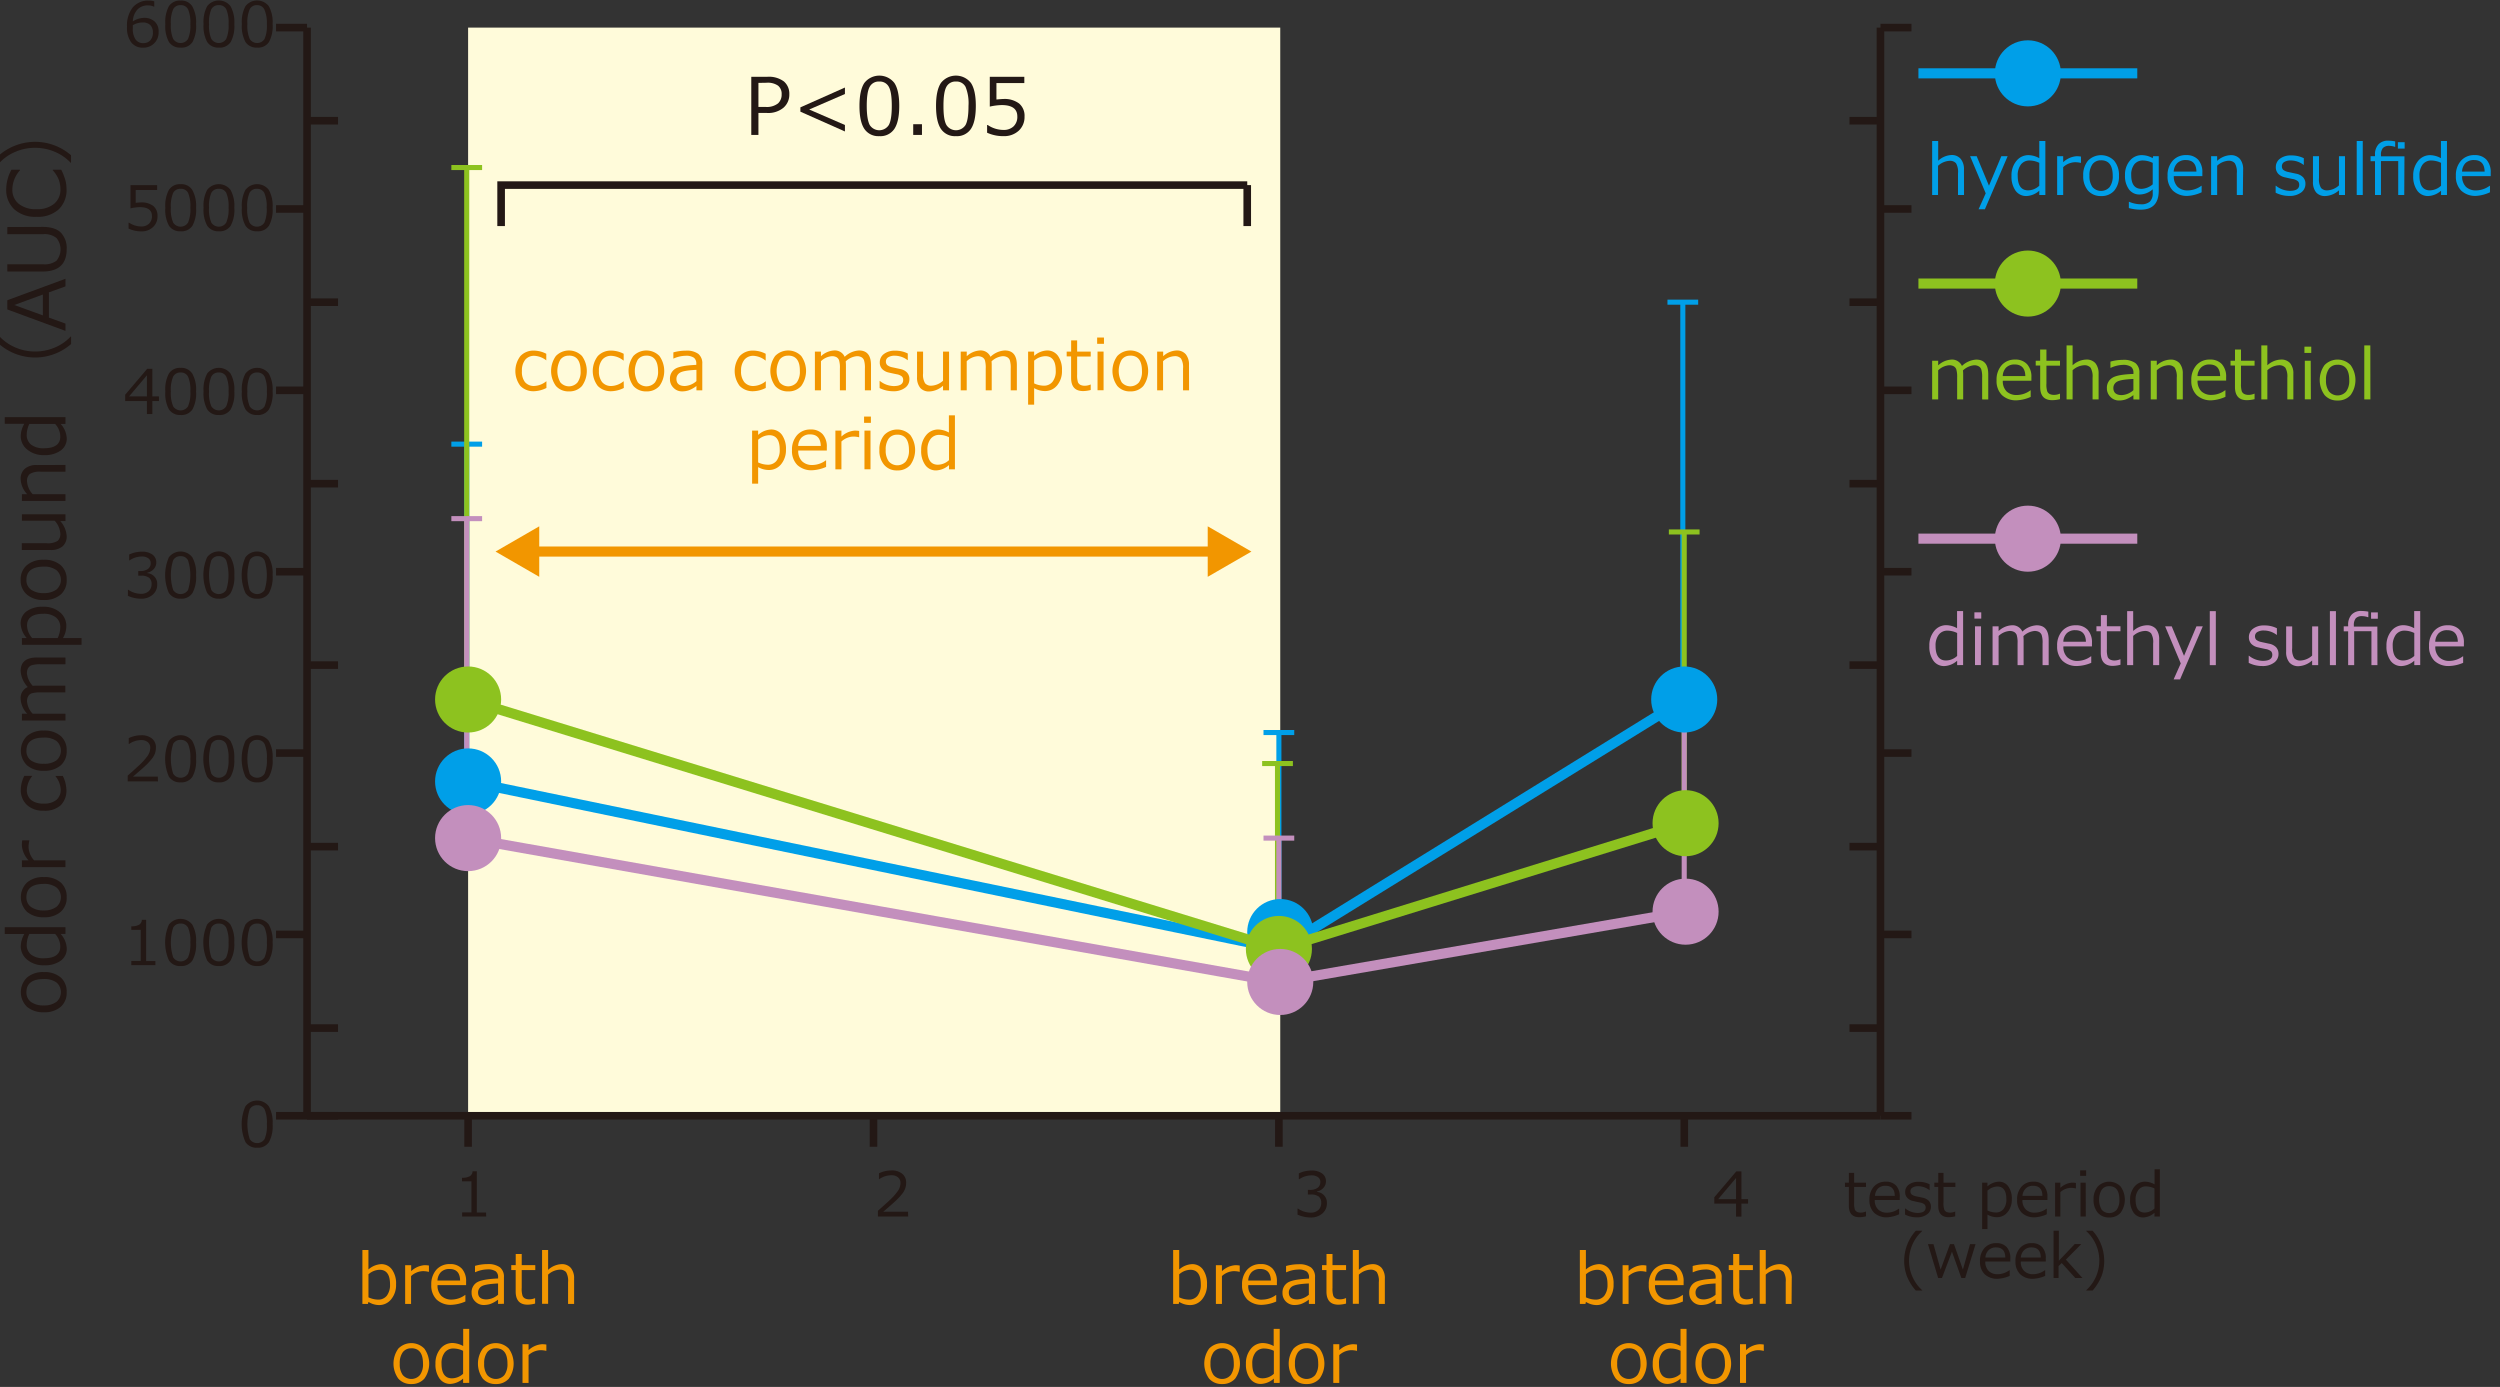 <svg id="レイヤー_1" data-name="レイヤー 1" xmlns="http://www.w3.org/2000/svg" viewBox="0 0 700 388.35"><rect x="0" y="0" width="700" height="388.35" fill="#333333" stroke="none"/><defs><style>.cls-1{fill:#fffbda;}.cls-2{fill:#009fe8;}.cls-3{fill:#8dc21f;}.cls-4{fill:#c38fbd;}.cls-5{fill:#231815;}.cls-6{fill:#f29600;}</style></defs><rect class="cls-1" x="131.07" y="7.73" width="227.4" height="304.69"/><rect class="cls-2" x="466.89" y="83.9" width="8.6" height="1.42"/><rect class="cls-2" x="470.48" y="84.61" width="1.42" height="111.25"/><rect class="cls-3" x="467.28" y="148.24" width="8.6" height="1.42"/><rect class="cls-3" x="470.87" y="148.95" width="1.42" height="81.56"/><rect class="cls-4" x="467.28" y="194.95" width="8.6" height="1.42"/><rect class="cls-4" x="470.87" y="195.66" width="1.42" height="59.6"/><rect class="cls-2" x="353.78" y="204.4" width="8.61" height="1.42"/><rect class="cls-2" x="357.38" y="205.1" width="1.42" height="60.6"/><rect class="cls-3" x="353.4" y="213.08" width="8.61" height="1.42"/><rect class="cls-3" x="356.99" y="213.79" width="1.42" height="51.92"/><rect class="cls-4" x="353.78" y="233.96" width="8.61" height="1.42"/><rect class="cls-4" x="357.38" y="234.67" width="1.42" height="40.28"/><rect class="cls-2" x="126.38" y="123.65" width="8.61" height="1.42"/><rect class="cls-2" x="129.97" y="124.36" width="1.42" height="94.44"/><rect class="cls-3" x="126.38" y="46.2" width="8.61" height="1.42"/><rect class="cls-3" x="129.97" y="46.91" width="1.42" height="148.95"/><rect class="cls-4" x="126.38" y="144.51" width="8.61" height="1.42"/><rect class="cls-4" x="129.97" y="145.22" width="1.42" height="89.46"/><circle class="cls-2" cx="131.07" cy="218.8" r="9.25"/><circle class="cls-3" cx="131.07" cy="195.86" r="9.25"/><circle class="cls-4" cx="131.07" cy="234.67" r="9.25"/><circle class="cls-2" cx="358.47" cy="260.98" r="9.25"/><circle class="cls-2" cx="471.58" cy="195.86" r="9.25"/><polygon class="cls-2" points="358.74 267.21 130.78 220.18 131.35 217.41 358.21 264.21 470.83 194.65 472.32 197.06 358.74 267.21"/><rect class="cls-5" x="130.01" y="312.42" width="2.13" height="8.68"/><rect class="cls-5" x="243.51" y="312.42" width="2.13" height="8.68"/><rect class="cls-5" x="357.02" y="312.42" width="2.13" height="8.68"/><rect class="cls-5" x="470.53" y="312.42" width="2.13" height="8.68"/><rect class="cls-5" x="85.97" y="311.35" width="8.68" height="2.13"/><rect class="cls-5" x="77.29" y="260.57" width="8.68" height="2.13"/><rect class="cls-5" x="77.29" y="311.35" width="8.68" height="2.13"/><rect class="cls-5" x="85.97" y="286.8" width="8.68" height="2.13"/><rect class="cls-5" x="85.97" y="235.99" width="8.68" height="2.13"/><rect class="cls-5" x="85.97" y="185.17" width="8.68" height="2.13"/><rect class="cls-5" x="85.97" y="134.36" width="8.68" height="2.13"/><rect class="cls-5" x="85.97" y="83.55" width="8.68" height="2.13"/><rect class="cls-5" x="85.97" y="32.74" width="8.68" height="2.13"/><rect class="cls-5" x="77.29" y="209.79" width="8.68" height="2.13"/><rect class="cls-5" x="77.29" y="159.01" width="8.68" height="2.13"/><rect class="cls-5" x="77.29" y="108.23" width="8.68" height="2.13"/><rect class="cls-5" x="77.29" y="57.45" width="8.68" height="2.13"/><rect class="cls-5" x="77.29" y="6.66" width="8.68" height="2.13"/><rect class="cls-5" x="85.97" y="311.35" width="440.56" height="2.13"/><rect class="cls-5" x="84.91" y="7.73" width="2.13" height="304.69"/><rect class="cls-5" x="526.53" y="260.57" width="8.68" height="2.13"/><rect class="cls-5" x="526.53" y="311.35" width="8.68" height="2.13"/><rect class="cls-5" x="517.85" y="286.8" width="8.68" height="2.13"/><rect class="cls-5" x="517.85" y="235.99" width="8.68" height="2.13"/><rect class="cls-5" x="517.85" y="185.17" width="8.68" height="2.13"/><rect class="cls-5" x="517.85" y="134.36" width="8.68" height="2.13"/><rect class="cls-5" x="517.85" y="83.55" width="8.68" height="2.13"/><rect class="cls-5" x="517.85" y="32.74" width="8.68" height="2.13"/><rect class="cls-5" x="526.53" y="209.79" width="8.68" height="2.13"/><rect class="cls-5" x="526.53" y="159.01" width="8.68" height="2.13"/><rect class="cls-5" x="526.53" y="108.23" width="8.68" height="2.13"/><rect class="cls-5" x="526.53" y="57.45" width="8.68" height="2.13"/><rect class="cls-5" x="526.53" y="6.66" width="8.68" height="2.13"/><rect class="cls-5" x="525.46" y="7.73" width="2.13" height="304.69"/><circle class="cls-2" cx="567.8" cy="20.54" r="9.25"/><circle class="cls-3" cx="358.09" cy="265.71" r="9.25"/><circle class="cls-3" cx="471.96" cy="230.5" r="9.25"/><polygon class="cls-3" points="358.09 267.19 357.67 267.06 130.27 197.21 131.1 194.5 358.08 264.23 471.55 229.15 472.38 231.85 358.09 267.19"/><circle class="cls-4" cx="358.47" cy="274.95" r="9.25"/><circle class="cls-4" cx="471.96" cy="255.27" r="9.25"/><polygon class="cls-4" points="358.08 276.39 357.84 276.35 130.44 236.07 130.93 233.28 358.09 273.52 471.72 253.87 472.21 256.66 358.08 276.39"/><rect class="cls-2" x="537.16" y="19.12" width="61.28" height="2.83"/><circle class="cls-3" cx="567.8" cy="79.4" r="9.25"/><rect class="cls-3" x="537.16" y="77.98" width="61.28" height="2.83"/><circle class="cls-4" cx="567.8" cy="150.83" r="9.25"/><rect class="cls-4" x="537.16" y="149.41" width="61.28" height="2.83"/><polygon class="cls-5" points="141.38 63.3 139.25 63.3 139.25 50.77 349.23 50.77 349.23 52.89 141.38 52.89 141.38 63.3"/><rect class="cls-5" x="348.16" y="51.83" width="2.13" height="11.47"/><rect class="cls-6" x="148.92" y="153.02" width="191.31" height="2.83"/><polygon class="cls-6" points="150.99 161.51 138.75 154.44 150.99 147.37 150.99 161.51"/><polygon class="cls-6" points="338.16 161.51 350.4 154.44 338.16 147.37 338.16 161.51"/><path class="cls-5" d="M72,321.36a3.63,3.63,0,0,1-3.28-1.6,12.36,12.36,0,0,1,0-10,4.14,4.14,0,0,1,6.55,0,9.16,9.16,0,0,1,1.06,5,9.33,9.33,0,0,1-1,5A3.65,3.65,0,0,1,72,321.36Zm0-11.89a2.22,2.22,0,0,0-2.08,1.13,13.67,13.67,0,0,0,0,8.33,2.47,2.47,0,0,0,4.16,0,9.33,9.33,0,0,0,.64-4.17,9.48,9.48,0,0,0-.63-4.13A2.19,2.19,0,0,0,72,309.47Z"/><path class="cls-5" d="M136.13,340.63h-6.74v-1.16H132v-8.7h-2.64v-1a4.29,4.29,0,0,0,2.21-.44,1.74,1.74,0,0,0,.75-1.37h1.19v11.54h2.59Z"/><path class="cls-5" d="M254.29,340.63h-8.47V339c.9-.77,1.9-1.67,3-2.69a17.31,17.31,0,0,0,2.49-2.71,4,4,0,0,0,.82-2.34,2,2,0,0,0-.69-1.61,2.74,2.74,0,0,0-1.86-.58,6,6,0,0,0-3.38,1.09h-.09v-1.64a8.18,8.18,0,0,1,3.51-.8,4.53,4.53,0,0,1,3,.93,3.1,3.1,0,0,1,1.1,2.53,4.75,4.75,0,0,1-.28,1.64,5.26,5.26,0,0,1-.88,1.52,19.26,19.26,0,0,1-1.43,1.57c-.55.55-1.83,1.68-3.82,3.38h6.94Z"/><path class="cls-5" d="M363.31,340.1v-1.69h.14a6.31,6.31,0,0,0,3.53,1.13,3.08,3.08,0,0,0,2.15-.73,2.62,2.62,0,0,0,.81-2,2.16,2.16,0,0,0-.7-1.78,3.67,3.67,0,0,0-2.29-.57h-.74v-1.29h.57a3.55,3.55,0,0,0,2.14-.58,1.94,1.94,0,0,0,.77-1.63,1.61,1.61,0,0,0-.68-1.38,3.16,3.16,0,0,0-1.86-.48,6.16,6.16,0,0,0-3.38,1.1h-.1v-1.65a8.11,8.11,0,0,1,3.52-.8,4.86,4.86,0,0,1,3,.82,2.62,2.62,0,0,1,1.08,2.21,2.68,2.68,0,0,1-.72,1.83,3.16,3.16,0,0,1-1.79,1v.13a3,3,0,0,1,2.77,3.19,3.63,3.63,0,0,1-1.27,2.85,4.76,4.76,0,0,1-3.27,1.12A9.1,9.1,0,0,1,363.31,340.1Z"/><path class="cls-5" d="M489.46,337H487.6v3.65h-1.51V337H480v-1.76l6.16-7.25h1.44v7.77h1.86Zm-3.37-1.24v-5.92l-5,5.92Z"/><path class="cls-5" d="M43.51,270.23H36.77v-1.16H39.4v-8.71H36.77v-1a4.3,4.3,0,0,0,2.21-.45,1.68,1.68,0,0,0,.74-1.37h1.2v11.55h2.59Z"/><path class="cls-5" d="M50.57,270.49a3.63,3.63,0,0,1-3.28-1.6,12.36,12.36,0,0,1,0-10,4.14,4.14,0,0,1,6.55,0,9.16,9.16,0,0,1,1.06,5,9.33,9.33,0,0,1-1,5A3.65,3.65,0,0,1,50.57,270.49Zm0-11.89a2.23,2.23,0,0,0-2.08,1.13,13.67,13.67,0,0,0,0,8.33,2.47,2.47,0,0,0,4.16,0,9.3,9.3,0,0,0,.65-4.17,9.45,9.45,0,0,0-.64-4.13A2.19,2.19,0,0,0,50.57,258.6Z"/><path class="cls-5" d="M61.26,270.49a3.63,3.63,0,0,1-3.28-1.6,12.36,12.36,0,0,1,0-10,4.14,4.14,0,0,1,6.55,0,9.16,9.16,0,0,1,1.06,5,9.33,9.33,0,0,1-1,5A3.65,3.65,0,0,1,61.26,270.49Zm0-11.89a2.22,2.22,0,0,0-2.08,1.13,13.67,13.67,0,0,0,0,8.33,2.47,2.47,0,0,0,4.16,0,9.3,9.3,0,0,0,.65-4.17,9.45,9.45,0,0,0-.64-4.13A2.19,2.19,0,0,0,61.26,258.6Z"/><path class="cls-5" d="M72,270.49a3.63,3.63,0,0,1-3.28-1.6,12.36,12.36,0,0,1,0-10,4.14,4.14,0,0,1,6.55,0,9.16,9.16,0,0,1,1.06,5,9.33,9.33,0,0,1-1,5A3.65,3.65,0,0,1,72,270.49Zm0-11.89a2.22,2.22,0,0,0-2.08,1.13,13.67,13.67,0,0,0,0,8.33,2.47,2.47,0,0,0,4.16,0,9.33,9.33,0,0,0,.64-4.17,9.48,9.48,0,0,0-.63-4.13A2.19,2.19,0,0,0,72,258.6Z"/><path class="cls-5" d="M44.23,218.8H35.76v-1.64c.89-.78,1.9-1.67,3-2.7a17.31,17.31,0,0,0,2.49-2.71,4.08,4.08,0,0,0,.82-2.33,2,2,0,0,0-.69-1.62,2.83,2.83,0,0,0-1.86-.58,6.11,6.11,0,0,0-3.39,1.1h-.08v-1.64a8.05,8.05,0,0,1,3.51-.81,4.54,4.54,0,0,1,3,.93,3.14,3.14,0,0,1,1.1,2.53,4.71,4.71,0,0,1-.28,1.64,5.26,5.26,0,0,1-.88,1.52,19.28,19.28,0,0,1-1.43,1.58c-.55.55-1.83,1.68-3.82,3.37h6.94Z"/><path class="cls-5" d="M50.57,219.06a3.65,3.65,0,0,1-3.28-1.6,12.38,12.38,0,0,1,0-10,4.14,4.14,0,0,1,6.55,0,9.16,9.16,0,0,1,1.06,5,9.33,9.33,0,0,1-1,5A3.65,3.65,0,0,1,50.57,219.06Zm0-11.89a2.23,2.23,0,0,0-2.08,1.13,13.67,13.67,0,0,0,0,8.33,2.47,2.47,0,0,0,4.16,0,9.3,9.3,0,0,0,.65-4.17,9.45,9.45,0,0,0-.64-4.13A2.19,2.19,0,0,0,50.57,207.17Z"/><path class="cls-5" d="M61.26,219.06a3.65,3.65,0,0,1-3.28-1.6,12.38,12.38,0,0,1,0-10,4.14,4.14,0,0,1,6.55,0,9.16,9.16,0,0,1,1.06,5,9.33,9.33,0,0,1-1,5A3.65,3.65,0,0,1,61.26,219.06Zm0-11.89a2.22,2.22,0,0,0-2.08,1.13,13.67,13.67,0,0,0,0,8.33,2.47,2.47,0,0,0,4.16,0,9.3,9.3,0,0,0,.65-4.17,9.45,9.45,0,0,0-.64-4.13A2.19,2.19,0,0,0,61.26,207.17Z"/><path class="cls-5" d="M72,219.06a3.65,3.65,0,0,1-3.28-1.6,12.38,12.38,0,0,1,0-10,4.14,4.14,0,0,1,6.55,0,9.16,9.16,0,0,1,1.06,5,9.33,9.33,0,0,1-1,5A3.65,3.65,0,0,1,72,219.06Zm0-11.89a2.22,2.22,0,0,0-2.08,1.13,13.67,13.67,0,0,0,0,8.33,2.47,2.47,0,0,0,4.16,0,9.33,9.33,0,0,0,.64-4.17,9.48,9.48,0,0,0-.63-4.13A2.19,2.19,0,0,0,72,207.17Z"/><path class="cls-5" d="M35.81,166.84v-1.69h.13a6.34,6.34,0,0,0,3.53,1.12,3.09,3.09,0,0,0,2.16-.73,2.59,2.59,0,0,0,.81-2,2.15,2.15,0,0,0-.71-1.78,3.63,3.63,0,0,0-2.28-.57h-.74v-1.3h.57a3.44,3.44,0,0,0,2.13-.58,1.92,1.92,0,0,0,.78-1.63,1.59,1.59,0,0,0-.68-1.37,3.09,3.09,0,0,0-1.86-.49,6.16,6.16,0,0,0-3.39,1.1h-.09v-1.65a8.19,8.19,0,0,1,3.52-.8,4.86,4.86,0,0,1,3,.82,2.65,2.65,0,0,1,1.07,2.21,2.72,2.72,0,0,1-.71,1.84,3.21,3.21,0,0,1-1.79,1v.14a3,3,0,0,1,2.76,3.18,3.64,3.64,0,0,1-1.27,2.86,4.77,4.77,0,0,1-3.27,1.12A9.22,9.22,0,0,1,35.81,166.84Z"/><path class="cls-5" d="M50.57,167.63a3.65,3.65,0,0,1-3.28-1.6,12.38,12.38,0,0,1,0-10,4.14,4.14,0,0,1,6.55,0,9.16,9.16,0,0,1,1.06,5,9.33,9.33,0,0,1-1,5A3.65,3.65,0,0,1,50.57,167.63Zm0-11.9a2.22,2.22,0,0,0-2.08,1.14,13.67,13.67,0,0,0,0,8.33,2.47,2.47,0,0,0,4.16,0,13.67,13.67,0,0,0,0-8.3A2.2,2.2,0,0,0,50.57,155.73Z"/><path class="cls-5" d="M61.26,167.63A3.65,3.65,0,0,1,58,166a12.38,12.38,0,0,1,0-10,4.14,4.14,0,0,1,6.55,0,9.16,9.16,0,0,1,1.06,5,9.33,9.33,0,0,1-1,5A3.65,3.65,0,0,1,61.26,167.63Zm0-11.9a2.21,2.21,0,0,0-2.08,1.14,13.67,13.67,0,0,0,0,8.33,2.47,2.47,0,0,0,4.16,0,13.67,13.67,0,0,0,0-8.3A2.2,2.2,0,0,0,61.26,155.73Z"/><path class="cls-5" d="M72,167.63a3.65,3.65,0,0,1-3.28-1.6,12.38,12.38,0,0,1,0-10,4.14,4.14,0,0,1,6.55,0,9.16,9.16,0,0,1,1.06,5,9.33,9.33,0,0,1-1,5A3.65,3.65,0,0,1,72,167.63Zm0-11.9a2.21,2.21,0,0,0-2.08,1.14,13.67,13.67,0,0,0,0,8.33,2.47,2.47,0,0,0,4.16,0,13.88,13.88,0,0,0,0-8.3A2.2,2.2,0,0,0,72,155.73Z"/><path class="cls-5" d="M44.51,112.29H42.66v3.64H41.14v-3.64H35.05v-1.77l6.16-7.25h1.45V111h1.85ZM41.14,111v-5.92l-5,5.92Z"/><path class="cls-5" d="M50.57,116.2a3.65,3.65,0,0,1-3.28-1.6,9.28,9.28,0,0,1-1-5,9.33,9.33,0,0,1,1-5,3.64,3.64,0,0,1,3.28-1.6,3.61,3.61,0,0,1,3.27,1.61,9.16,9.16,0,0,1,1.06,5,9.27,9.27,0,0,1-1,5A3.64,3.64,0,0,1,50.57,116.2Zm0-11.9a2.22,2.22,0,0,0-2.08,1.14,9.32,9.32,0,0,0-.65,4.18,9.28,9.28,0,0,0,.65,4.15,2.47,2.47,0,0,0,4.16,0,9.33,9.33,0,0,0,.65-4.17,9.42,9.42,0,0,0-.64-4.13A2.2,2.2,0,0,0,50.57,104.3Z"/><path class="cls-5" d="M61.26,116.2A3.65,3.65,0,0,1,58,114.6a9.28,9.28,0,0,1-1-5,9.33,9.33,0,0,1,1-5,4.14,4.14,0,0,1,6.55,0,9.16,9.16,0,0,1,1.06,5,9.27,9.27,0,0,1-1,5A3.64,3.64,0,0,1,61.26,116.2Zm0-11.9a2.21,2.21,0,0,0-2.08,1.14,9.32,9.32,0,0,0-.65,4.18,9.28,9.28,0,0,0,.65,4.15,2.47,2.47,0,0,0,4.16,0A9.33,9.33,0,0,0,64,109.6a9.42,9.42,0,0,0-.64-4.13A2.2,2.2,0,0,0,61.26,104.3Z"/><path class="cls-5" d="M72,116.2a3.65,3.65,0,0,1-3.28-1.6,9.28,9.28,0,0,1-1-5,9.33,9.33,0,0,1,1-5,4.14,4.14,0,0,1,6.55,0,9.16,9.16,0,0,1,1.06,5,9.27,9.27,0,0,1-1,5A3.64,3.64,0,0,1,72,116.2Zm0-11.9a2.21,2.21,0,0,0-2.08,1.14,9.32,9.32,0,0,0-.65,4.18,9.28,9.28,0,0,0,.65,4.15,2.47,2.47,0,0,0,4.16,0,9.36,9.36,0,0,0,.64-4.17,9.45,9.45,0,0,0-.63-4.13A2.2,2.2,0,0,0,72,104.3Z"/><path class="cls-5" d="M36,64V62.34h.13a6.09,6.09,0,0,0,3.41,1.07,3,3,0,0,0,2.18-.78,2.78,2.78,0,0,0,.82-2.14c0-1.66-1.14-2.49-3.41-2.49a13,13,0,0,0-2.59.34v-6.5H44V53.2H38v3.59c.74-.07,1.24-.11,1.5-.11a5.29,5.29,0,0,1,3.43,1,3.5,3.5,0,0,1,1.17,2.85,4,4,0,0,1-1.27,3.07,4.58,4.58,0,0,1-3.3,1.19A8.28,8.28,0,0,1,36,64Z"/><path class="cls-5" d="M50.57,64.76a3.65,3.65,0,0,1-3.28-1.59,9.29,9.29,0,0,1-1-5,9.32,9.32,0,0,1,1-5,3.64,3.64,0,0,1,3.28-1.6,3.61,3.61,0,0,1,3.27,1.61,9.16,9.16,0,0,1,1.06,5,9.27,9.27,0,0,1-1,5A3.63,3.63,0,0,1,50.57,64.76Zm0-11.89A2.22,2.22,0,0,0,48.49,54a9.3,9.3,0,0,0-.65,4.17,9.31,9.31,0,0,0,.65,4.16,2.47,2.47,0,0,0,4.16,0,9.36,9.36,0,0,0,.65-4.17A9.42,9.42,0,0,0,52.66,54,2.2,2.2,0,0,0,50.57,52.87Z"/><path class="cls-5" d="M61.26,64.76A3.65,3.65,0,0,1,58,63.17a9.29,9.29,0,0,1-1-5,9.32,9.32,0,0,1,1-5,4.14,4.14,0,0,1,6.55,0,9.16,9.16,0,0,1,1.06,5,9.27,9.27,0,0,1-1,5A3.63,3.63,0,0,1,61.26,64.76Zm0-11.89A2.21,2.21,0,0,0,59.18,54a9.3,9.3,0,0,0-.65,4.17,9.31,9.31,0,0,0,.65,4.16,2.47,2.47,0,0,0,4.16,0A9.36,9.36,0,0,0,64,58.17,9.42,9.42,0,0,0,63.35,54,2.2,2.2,0,0,0,61.26,52.87Z"/><path class="cls-5" d="M72,64.76a3.65,3.65,0,0,1-3.28-1.59,9.29,9.29,0,0,1-1-5,9.32,9.32,0,0,1,1-5,4.14,4.14,0,0,1,6.55,0,9.16,9.16,0,0,1,1.06,5,9.27,9.27,0,0,1-1,5A3.63,3.63,0,0,1,72,64.76Zm0-11.89A2.21,2.21,0,0,0,69.87,54a9.3,9.3,0,0,0-.65,4.17,9.31,9.31,0,0,0,.65,4.16,2.47,2.47,0,0,0,4.16,0,9.39,9.39,0,0,0,.64-4.17A9.45,9.45,0,0,0,74,54,2.2,2.2,0,0,0,72,52.87Z"/><path class="cls-5" d="M43.19.38V1.86h-.1a3.7,3.7,0,0,0-1.64-.34,3.87,3.87,0,0,0-3,1.18A5.3,5.3,0,0,0,37.19,6a6,6,0,0,1,3.09-1,4.34,4.34,0,0,1,3,1A3.73,3.73,0,0,1,44.41,9a4.2,4.2,0,0,1-1.24,3.13,4.25,4.25,0,0,1-3.09,1.22,4,4,0,0,1-3.34-1.49,6.8,6.8,0,0,1-1.18-4.32A8.3,8.3,0,0,1,37.15,2.1,5.58,5.58,0,0,1,41.7.17,4.57,4.57,0,0,1,43.19.38Zm-6,6.68c0,.46,0,.73,0,.83A5.27,5.27,0,0,0,37.93,11a2.53,2.53,0,0,0,2.16,1.08,2.58,2.58,0,0,0,2-.79,3.19,3.19,0,0,0,.72-2.22,2.87,2.87,0,0,0-.68-2,2.87,2.87,0,0,0-2.26-.77A5.29,5.29,0,0,0,37.19,7.06Z"/><path class="cls-5" d="M50.57,13.33a3.65,3.65,0,0,1-3.28-1.59,9.29,9.29,0,0,1-1-5,9.32,9.32,0,0,1,1-5A3.64,3.64,0,0,1,50.57.16a3.61,3.61,0,0,1,3.27,1.61,9.16,9.16,0,0,1,1.06,5,9.29,9.29,0,0,1-1,5A3.63,3.63,0,0,1,50.57,13.33Zm0-11.89a2.22,2.22,0,0,0-2.08,1.14,9.3,9.3,0,0,0-.65,4.17,9.23,9.23,0,0,0,.65,4.15,2.46,2.46,0,0,0,4.16,0,9.28,9.28,0,0,0,.65-4.16,9.42,9.42,0,0,0-.64-4.13A2.2,2.2,0,0,0,50.57,1.44Z"/><path class="cls-5" d="M61.26,13.33A3.65,3.65,0,0,1,58,11.74a9.29,9.29,0,0,1-1-5,9.32,9.32,0,0,1,1-5,4.14,4.14,0,0,1,6.55,0,9.16,9.16,0,0,1,1.06,5,9.29,9.29,0,0,1-1,5A3.63,3.63,0,0,1,61.26,13.33Zm0-11.89a2.21,2.21,0,0,0-2.08,1.14,9.3,9.3,0,0,0-.65,4.17,9.23,9.23,0,0,0,.65,4.15,2.46,2.46,0,0,0,4.16,0A9.28,9.28,0,0,0,64,6.74a9.42,9.42,0,0,0-.64-4.13A2.2,2.2,0,0,0,61.26,1.44Z"/><path class="cls-5" d="M72,13.33a3.65,3.65,0,0,1-3.28-1.59,9.29,9.29,0,0,1-1-5,9.32,9.32,0,0,1,1-5,4.14,4.14,0,0,1,6.55,0,9.16,9.16,0,0,1,1.06,5,9.29,9.29,0,0,1-1,5A3.63,3.63,0,0,1,72,13.33ZM72,1.44a2.21,2.21,0,0,0-2.08,1.14,9.3,9.3,0,0,0-.65,4.17,9.23,9.23,0,0,0,.65,4.15,2.46,2.46,0,0,0,4.16,0,9.31,9.31,0,0,0,.64-4.16A9.45,9.45,0,0,0,74,2.61,2.2,2.2,0,0,0,72,1.44Z"/><path class="cls-5" d="M18.67,277.81A5.19,5.19,0,0,1,17,281.92a6.89,6.89,0,0,1-4.71,1.51,6.89,6.89,0,0,1-4.72-1.52,5.72,5.72,0,0,1,0-8.21,6.88,6.88,0,0,1,4.73-1.52A6.88,6.88,0,0,1,17,273.69,5.25,5.25,0,0,1,18.67,277.81Zm-11.27,0a3.22,3.22,0,0,0,1.24,2.71,5.87,5.87,0,0,0,3.6,1,5.81,5.81,0,0,0,3.57-1,3.59,3.59,0,0,0,0-5.43,5.81,5.81,0,0,0-3.57-.95Q7.4,274.14,7.4,277.81Z"/><path class="cls-5" d="M18.33,261.51H17a6.49,6.49,0,0,1,1.69,4A4.09,4.09,0,0,1,17,269a7.47,7.47,0,0,1-4.63,1.28,7,7,0,0,1-4.73-1.54,4.8,4.8,0,0,1-1.83-3.81,7.35,7.35,0,0,1,1-3.41H1.33v-1.9h17Zm-2.89,0H8.21a7.22,7.22,0,0,0-.73,3,3.4,3.4,0,0,0,1.25,2.8,5.55,5.55,0,0,0,3.54,1q4.61,0,4.61-3.3A5.26,5.26,0,0,0,15.44,261.51Z"/><path class="cls-5" d="M18.67,251.2A5.19,5.19,0,0,1,17,255.32a6.89,6.89,0,0,1-4.71,1.51,6.89,6.89,0,0,1-4.72-1.52,5.72,5.72,0,0,1,0-8.21,6.88,6.88,0,0,1,4.73-1.52A6.88,6.88,0,0,1,17,247.09,5.24,5.24,0,0,1,18.67,251.2Zm-11.27,0a3.22,3.22,0,0,0,1.24,2.72,5.87,5.87,0,0,0,3.6,1,5.81,5.81,0,0,0,3.57-1,3.59,3.59,0,0,0,0-5.43,5.81,5.81,0,0,0-3.57-1Q7.4,247.54,7.4,251.2Z"/><path class="cls-5" d="M18.33,242.8H6.13v-1.9H8a6.88,6.88,0,0,1-1.88-4.23,9.12,9.12,0,0,1,.1-1.37h2v.08A7.86,7.86,0,0,0,8,237.19a5.81,5.81,0,0,0,1.55,3.71h8.77Z"/><path class="cls-5" d="M17.59,217.27a9.33,9.33,0,0,1,1,3.82A5.74,5.74,0,0,1,17,225.47,6.59,6.59,0,0,1,12.25,227a6.6,6.6,0,0,1-4.71-1.61,5.68,5.68,0,0,1-1.72-4.34,8.55,8.55,0,0,1,1-3.81H9v.08a6.52,6.52,0,0,0-1.48,3.77A3.57,3.57,0,0,0,8.71,224a5.39,5.39,0,0,0,3.54,1,5.29,5.29,0,0,0,3.51-1A3.62,3.62,0,0,0,17,221.12a6.35,6.35,0,0,0-1.46-3.77v-.08Z"/><path class="cls-5" d="M18.67,210.19A5.19,5.19,0,0,1,17,214.31a6.94,6.94,0,0,1-4.71,1.51,6.94,6.94,0,0,1-4.72-1.52,5.74,5.74,0,0,1,0-8.22,6.93,6.93,0,0,1,4.73-1.52A6.88,6.88,0,0,1,17,206.08,5.21,5.21,0,0,1,18.67,210.19Zm-11.27,0a3.2,3.2,0,0,0,1.24,2.71,5.81,5.81,0,0,0,3.6.95,5.75,5.75,0,0,0,3.57-.95,3.58,3.58,0,0,0,0-5.42,5.75,5.75,0,0,0-3.57-.95Q7.4,206.53,7.4,210.19Z"/><path class="cls-5" d="M18.33,186H11.5a8,8,0,0,0-2.65.28,1.87,1.87,0,0,0-1,.84,3,3,0,0,0-.31,1.43,6,6,0,0,0,1.63,3.49,14.19,14.19,0,0,1,1.44-.06h7.69v1.9H11.5a8.37,8.37,0,0,0-2.68.27,1.85,1.85,0,0,0-.94.84,2.83,2.83,0,0,0-.31,1.41,5.66,5.66,0,0,0,1.58,3.44h9.18v1.9H6.13v-1.9H7.6a6.52,6.52,0,0,1-1.82-4.1,3.32,3.32,0,0,1,2-3.37,7.15,7.15,0,0,1-2-4.48q0-3.8,4.6-3.79h7.95Z"/><path class="cls-5" d="M17.63,178.65h5.21v1.9H6.13v-1.9H7.48a6.5,6.5,0,0,1-1.7-4.05,4.1,4.1,0,0,1,1.68-3.44,7.48,7.48,0,0,1,4.62-1.27,7,7,0,0,1,4.69,1.54,4.85,4.85,0,0,1,1.8,3.83A6.73,6.73,0,0,1,17.63,178.65Zm-8.61,0h7.13a7.3,7.3,0,0,0,.73-3,3.41,3.41,0,0,0-1.24-2.79,5.42,5.42,0,0,0-3.5-1c-3,0-4.57,1.1-4.57,3.3A5.53,5.53,0,0,0,9,178.65Z"/><path class="cls-5" d="M18.67,162.36A5.17,5.17,0,0,1,17,166.47,6.89,6.89,0,0,1,12.24,168a6.89,6.89,0,0,1-4.72-1.53,5.16,5.16,0,0,1-1.74-4.1,5.22,5.22,0,0,1,1.73-4.11,6.93,6.93,0,0,1,4.73-1.52A6.83,6.83,0,0,1,17,158.25,5.21,5.21,0,0,1,18.67,162.36Zm-11.27,0a3.2,3.2,0,0,0,1.24,2.71,5.87,5.87,0,0,0,3.6,1,5.81,5.81,0,0,0,3.57-1,3.58,3.58,0,0,0,0-5.42,5.75,5.75,0,0,0-3.57-1C9,158.69,7.4,159.92,7.4,162.36Z"/><path class="cls-5" d="M18.33,144v1.9H16.87a6.83,6.83,0,0,1,1.8,4.24A3.63,3.63,0,0,1,17.49,153a5,5,0,0,1-3.39,1h-8v-1.9H13a5.19,5.19,0,0,0,3.12-.64,2.51,2.51,0,0,0,.77-2.05,5.84,5.84,0,0,0-1.57-3.6H6.13V144Z"/><path class="cls-5" d="M18.33,130.18v1.9H11.5a5.36,5.36,0,0,0-3.15.63,2.5,2.5,0,0,0-.78,2.06,5.8,5.8,0,0,0,1.58,3.6h9.18v1.9H6.13v-1.9H7.6a6.59,6.59,0,0,1-1.82-4.25A3.63,3.63,0,0,1,7,131.21a5,5,0,0,1,3.42-1Z"/><path class="cls-5" d="M18.33,118.71H17a6.46,6.46,0,0,1,1.69,4,4.09,4.09,0,0,1-1.7,3.44,7.53,7.53,0,0,1-4.63,1.28,7.05,7.05,0,0,1-4.73-1.55,4.8,4.8,0,0,1-1.83-3.81,7.31,7.31,0,0,1,1-3.4H1.33V116.8h17Zm-2.89,0H8.21a7.15,7.15,0,0,0-.73,3,3.4,3.4,0,0,0,1.25,2.8,5.54,5.54,0,0,0,3.54,1q4.61,0,4.61-3.29A5.26,5.26,0,0,0,15.44,118.71Z"/><path class="cls-5" d="M19.9,94.21v2.13a15.35,15.35,0,0,1-20.13,0V94.21h.11a12.89,12.89,0,0,0,4,2.89,13.78,13.78,0,0,0,5.94,1.32,14,14,0,0,0,6-1.32,13,13,0,0,0,4-2.89Z"/><path class="cls-5" d="M18.33,80.19l-4.64,1.67v7.07l4.64,1.67v2.05l-16.28-6V84.06l16.28-6ZM12,82.47,4,85.4l8,2.91Z"/><path class="cls-5" d="M11.87,63.53c2.36,0,4.08.53,5.17,1.61a6.22,6.22,0,0,1,1.63,4.64q0,6.25-6.8,6.25H2.05V74h10a5.49,5.49,0,0,0,3.76-1,5,5,0,0,0,0-6.36,5.28,5.28,0,0,0-3.73-1.07H2.05v-2Z"/><path class="cls-5" d="M18.63,52.92a7.47,7.47,0,0,1-2.21,5.72,8.72,8.72,0,0,1-6.21,2.07A8.73,8.73,0,0,1,4,58.61a7.42,7.42,0,0,1-2.26-5.7,11.62,11.62,0,0,1,1.46-5.38H5.59v.15A8.22,8.22,0,0,0,3.46,53a5,5,0,0,0,1.79,4.07,7.48,7.48,0,0,0,5,1.5,7.31,7.31,0,0,0,4.93-1.53A5.08,5.08,0,0,0,16.92,53a7.86,7.86,0,0,0-.44-2.61,8.72,8.72,0,0,0-1.71-2.72v-.15h2.38a16.76,16.76,0,0,1,1.23,3.22A10.71,10.71,0,0,1,18.63,52.92Z"/><path class="cls-5" d="M9.82,39.71a15.39,15.39,0,0,1,10.07,3.76v2.12H19.8a12.82,12.82,0,0,0-4-2.88,14,14,0,0,0-6-1.32,13.78,13.78,0,0,0-5.94,1.32,12.75,12.75,0,0,0-4,2.88H-.25V43.47A15.47,15.47,0,0,1,9.82,39.71Z"/><path class="cls-5" d="M520.62,340.82q-2.94,0-2.94-3.24v-5.23h-1.09v-1.21h1.1V328.4h1.47v2.74h3.32v1.21h-3.32v4.39a5.64,5.64,0,0,0,.2,1.94,1.37,1.37,0,0,0,.63.65,2.55,2.55,0,0,0,1.07.2,3.66,3.66,0,0,0,1.37-.3h.05v1.34A7.46,7.46,0,0,1,520.62,340.82Z"/><path class="cls-5" d="M528.43,340.85a5.05,5.05,0,0,1-3.68-1.28,4.86,4.86,0,0,1-1.31-3.63,5.31,5.31,0,0,1,1.25-3.7,4.31,4.31,0,0,1,3.32-1.37,3.76,3.76,0,0,1,2.92,1.12,4.53,4.53,0,0,1,1,3.21V336h-7a3.53,3.53,0,0,0,.93,2.63,3.47,3.47,0,0,0,2.57.92,5.72,5.72,0,0,0,3.26-1.13h.07V340A9.48,9.48,0,0,1,528.43,340.85Zm-3.48-6h5.58c0-1.89-.91-2.83-2.6-2.83a2.89,2.89,0,0,0-2.07.75A3.21,3.21,0,0,0,525,334.9Z"/><path class="cls-5" d="M536.75,340.86a7.39,7.39,0,0,1-3.34-.78v-1.72h.06a5.63,5.63,0,0,0,3.37,1.26c1.56,0,2.34-.49,2.34-1.48a1.25,1.25,0,0,0-.31-.9,2.82,2.82,0,0,0-1.29-.54l-1.89-.41a3.17,3.17,0,0,1-1.65-.89,2.3,2.3,0,0,1-.59-1.63,2.49,2.49,0,0,1,1-2.06,4.34,4.34,0,0,1,2.74-.8,6.68,6.68,0,0,1,3.1.69v1.63h-.06a5.19,5.19,0,0,0-3.12-1.09,3,3,0,0,0-1.61.38,1.16,1.16,0,0,0-.58,1,1.18,1.18,0,0,0,.31.89,2.76,2.76,0,0,0,1.26.55l1.86.4a3.27,3.27,0,0,1,1.73.89,2.36,2.36,0,0,1,.58,1.64,2.55,2.55,0,0,1-1.07,2.12A4.63,4.63,0,0,1,536.75,340.86Z"/><path class="cls-5" d="M545.64,340.82q-2.94,0-2.94-3.24v-5.23h-1.08v-1.21h1.09V328.4h1.47v2.74h3.33v1.21h-3.33v4.39a5.56,5.56,0,0,0,.21,1.94,1.35,1.35,0,0,0,.62.65,2.57,2.57,0,0,0,1.08.2,3.74,3.74,0,0,0,1.37-.3h0v1.34A7.59,7.59,0,0,1,545.64,340.82Z"/><path class="cls-5" d="M556.49,340.09v4.05H555v-13h1.48v1.05a5.07,5.07,0,0,1,3.15-1.32,3.18,3.18,0,0,1,2.68,1.3,5.83,5.83,0,0,1,1,3.6,5.4,5.4,0,0,1-1.2,3.64,3.77,3.77,0,0,1-3,1.41A5.37,5.37,0,0,1,556.49,340.09Zm0-6.7v5.54a5.71,5.71,0,0,0,2.34.57,2.65,2.65,0,0,0,2.17-1,4.24,4.24,0,0,0,.78-2.72q0-3.56-2.56-3.56A4.31,4.31,0,0,0,556.49,333.39Z"/><path class="cls-5" d="M569.77,340.85a5,5,0,0,1-3.67-1.28,4.82,4.82,0,0,1-1.31-3.63,5.31,5.31,0,0,1,1.25-3.7,4.3,4.3,0,0,1,3.32-1.37,3.76,3.76,0,0,1,2.92,1.12,4.57,4.57,0,0,1,1,3.21V336h-7a3.53,3.53,0,0,0,.93,2.63,3.46,3.46,0,0,0,2.57.92,5.74,5.74,0,0,0,3.26-1.13h.06V340A9.43,9.43,0,0,1,569.77,340.85Zm-3.47-6h5.57c0-1.89-.91-2.83-2.59-2.83a2.86,2.86,0,0,0-2.07.75A3.16,3.16,0,0,0,566.3,334.9Z"/><path class="cls-5" d="M575.42,340.63v-9.49h1.48v1.46a5.34,5.34,0,0,1,3.28-1.46,6.43,6.43,0,0,1,1.07.08v1.55h-.06a5.55,5.55,0,0,0-1.41-.17,4.51,4.51,0,0,0-2.88,1.21v6.82Z"/><path class="cls-5" d="M584.12,329.24h-1.68V327.7h1.68Zm-.1,11.39h-1.48v-9.49H584Z"/><path class="cls-5" d="M590.58,340.89a4,4,0,0,1-3.2-1.34,5.32,5.32,0,0,1-1.18-3.66,5.38,5.38,0,0,1,1.19-3.67,4.46,4.46,0,0,1,6.38,0,6.29,6.29,0,0,1,0,7.35A4.06,4.06,0,0,1,590.58,340.89Zm0-8.76a2.51,2.51,0,0,0-2.11,1,5.63,5.63,0,0,0,0,5.58,2.8,2.8,0,0,0,4.22,0,4.53,4.53,0,0,0,.74-2.78Q593.43,332.13,590.58,332.13Z"/><path class="cls-5" d="M603.25,340.63v-1.05a5,5,0,0,1-3.14,1.31,3.2,3.2,0,0,1-2.68-1.32,5.87,5.87,0,0,1-1-3.6,5.49,5.49,0,0,1,1.2-3.68,3.72,3.72,0,0,1,3-1.42,5.76,5.76,0,0,1,2.65.74V327.4h1.48v13.23Zm0-2.25v-5.62a5.6,5.6,0,0,0-2.33-.57,2.6,2.6,0,0,0-2.17,1,4.31,4.31,0,0,0-.78,2.75c0,2.38.85,3.58,2.56,3.58A4.12,4.12,0,0,0,603.25,338.38Z"/><path class="cls-5" d="M538.21,361.35h-1.79a13.72,13.72,0,0,1-2.48-4,12.2,12.2,0,0,1-.77-4.37,12.58,12.58,0,0,1,3.25-8.37h1.79v.09a10.8,10.8,0,0,0-2.68,3.67,11.09,11.09,0,0,0-1,4.61,11.18,11.18,0,0,0,3.68,8.28Z"/><path class="cls-5" d="M553.16,348.35l-2.91,9.49h-1.07l-2.63-7.37-2.8,7.37h-1.07l-2.85-9.49h1.54l2,7.14,2.63-7.14h1.11l2.5,7.14,2-7.14Z"/><path class="cls-5" d="M559.38,358.06a5.05,5.05,0,0,1-3.68-1.28,4.86,4.86,0,0,1-1.3-3.63,5.27,5.27,0,0,1,1.25-3.7,4.28,4.28,0,0,1,3.32-1.37,3.78,3.78,0,0,1,2.92,1.12,4.57,4.57,0,0,1,1,3.21v.82h-7a3.53,3.53,0,0,0,.93,2.63,3.46,3.46,0,0,0,2.57.92,5.67,5.67,0,0,0,3.26-1.13h.06v1.6A9.43,9.43,0,0,1,559.38,358.06Zm-3.47-5.95h5.57c0-1.89-.91-2.83-2.6-2.83a2.82,2.82,0,0,0-2.06.76A3.11,3.11,0,0,0,555.91,352.11Z"/><path class="cls-5" d="M569.31,358.06a5,5,0,0,1-3.67-1.28,4.86,4.86,0,0,1-1.31-3.63,5.31,5.31,0,0,1,1.25-3.7,4.3,4.3,0,0,1,3.32-1.37,3.76,3.76,0,0,1,2.92,1.12,4.57,4.57,0,0,1,1,3.21v.82h-7a3.53,3.53,0,0,0,.93,2.63,3.47,3.47,0,0,0,2.57.92,5.65,5.65,0,0,0,3.26-1.13h.07v1.6A9.48,9.48,0,0,1,569.31,358.06Zm-3.47-5.95h5.57c0-1.89-.91-2.83-2.59-2.83a2.86,2.86,0,0,0-2.07.76A3.11,3.11,0,0,0,565.84,352.11Z"/><path class="cls-5" d="M583.08,357.84h-2l-3.8-4.19-.88.85v3.34H575V344.61h1.48V353l4.45-4.67h1.84l-4.32,4.37Z"/><path class="cls-5" d="M585.93,361.35h-1.79v-.09a11.17,11.17,0,0,0,0-16.56v-.09h1.79a12.58,12.58,0,0,1,3.25,8.37,12,12,0,0,1-.76,4.35A14,14,0,0,1,585.93,361.35Z"/><path class="cls-6" d="M153,108.63a8.21,8.21,0,0,1-3.4.91,5.08,5.08,0,0,1-3.89-1.47,6.92,6.92,0,0,1,0-8.37,5,5,0,0,1,3.86-1.53,7.66,7.66,0,0,1,3.39.89v1.88H153a5.85,5.85,0,0,0-3.36-1.31,3.19,3.19,0,0,0-2.58,1.1,4.83,4.83,0,0,0-.92,3.15A4.66,4.66,0,0,0,147,107a3.22,3.22,0,0,0,2.58,1.07,5.69,5.69,0,0,0,3.36-1.3H153Z"/><path class="cls-6" d="M159.31,109.59a4.63,4.63,0,0,1-3.66-1.53,7.2,7.2,0,0,1,0-8.38,5.08,5.08,0,0,1,7.3,0,7.19,7.19,0,0,1,0,8.4A4.66,4.66,0,0,1,159.31,109.59Zm0-10a2.86,2.86,0,0,0-2.41,1.11,6.44,6.44,0,0,0,0,6.36,3.17,3.17,0,0,0,4.82,0,5.07,5.07,0,0,0,.85-3.17C162.57,101,161.48,99.57,159.31,99.57Z"/><path class="cls-6" d="M174.67,108.63a8.21,8.21,0,0,1-3.4.91,5.08,5.08,0,0,1-3.89-1.47,6.92,6.92,0,0,1,0-8.37,5,5,0,0,1,3.86-1.53,7.66,7.66,0,0,1,3.39.89v1.88h-.08a5.8,5.8,0,0,0-3.35-1.31,3.18,3.18,0,0,0-2.58,1.1,4.77,4.77,0,0,0-.92,3.15,4.71,4.71,0,0,0,.91,3.13,3.24,3.24,0,0,0,2.59,1.07,5.64,5.64,0,0,0,3.35-1.3h.08Z"/><path class="cls-6" d="M181,109.59a4.63,4.63,0,0,1-3.66-1.53,7.2,7.2,0,0,1,0-8.38,5.08,5.08,0,0,1,7.3,0,7.23,7.23,0,0,1,0,8.4A4.66,4.66,0,0,1,181,109.59Zm0-10a2.85,2.85,0,0,0-2.41,1.11,6.44,6.44,0,0,0,0,6.36,3.17,3.17,0,0,0,4.82,0,5.14,5.14,0,0,0,.85-3.17C184.22,101,183.13,99.57,181,99.57Z"/><path class="cls-6" d="M195,109.29v-1.21a8,8,0,0,1-2.23,1.24,5.94,5.94,0,0,1-1.77.27,3.26,3.26,0,0,1-2.41-1,3.3,3.3,0,0,1-1-2.44,3.21,3.21,0,0,1,1.42-2.85c.95-.64,2.94-1,5.95-1.14v-.32a2,2,0,0,0-.67-1.68,3.88,3.88,0,0,0-2.36-.54,8.56,8.56,0,0,0-3.32.77h-.07V98.67a13,13,0,0,1,3.46-.49,5.58,5.58,0,0,1,3.52.9,3.36,3.36,0,0,1,1.12,2.79v7.42Zm0-2.58v-3.15c-2.39.11-3.92.37-4.6.79a2,2,0,0,0-1,1.73q0,2,2.37,2A5.27,5.27,0,0,0,195,106.71Z"/><path class="cls-6" d="M214.41,108.63a8.21,8.21,0,0,1-3.4.91,5.08,5.08,0,0,1-3.89-1.47,6.92,6.92,0,0,1,0-8.37A5,5,0,0,1,211,98.17a7.66,7.66,0,0,1,3.39.89v1.88h-.07A5.85,5.85,0,0,0,211,99.63a3.19,3.19,0,0,0-2.58,1.1,4.83,4.83,0,0,0-.92,3.15,4.66,4.66,0,0,0,.92,3.13,3.22,3.22,0,0,0,2.58,1.07,5.69,5.69,0,0,0,3.36-1.3h.07Z"/><path class="cls-6" d="M220.7,109.59a4.63,4.63,0,0,1-3.66-1.53,7.2,7.2,0,0,1,0-8.38,5.08,5.08,0,0,1,7.3,0,7.19,7.19,0,0,1,0,8.4A4.66,4.66,0,0,1,220.7,109.59Zm0-10a2.86,2.86,0,0,0-2.41,1.11,6.44,6.44,0,0,0,0,6.36,3.17,3.17,0,0,0,4.82,0,5.07,5.07,0,0,0,.85-3.17C224,101,222.87,99.57,220.7,99.57Z"/><path class="cls-6" d="M242.17,109.29v-6.08a7.07,7.07,0,0,0-.25-2.35,1.64,1.64,0,0,0-.75-.86,2.66,2.66,0,0,0-1.27-.27,5.25,5.25,0,0,0-3.1,1.45,10.89,10.89,0,0,1,.06,1.27v6.84h-1.69v-6.08a7.12,7.12,0,0,0-.25-2.38,1.66,1.66,0,0,0-.74-.84,2.72,2.72,0,0,0-1.25-.26,5,5,0,0,0-3.06,1.4v8.16h-1.7V98.44h1.7v1.3a5.84,5.84,0,0,1,3.64-1.61,3,3,0,0,1,3,1.78,6.29,6.29,0,0,1,4-1.78c2.24,0,3.37,1.36,3.37,4.09v7.07Z"/><path class="cls-6" d="M250.11,109.55a8.48,8.48,0,0,1-3.82-.89v-2h.07a6.43,6.43,0,0,0,3.85,1.44c1.78,0,2.68-.56,2.68-1.69a1.4,1.4,0,0,0-.36-1,3.19,3.19,0,0,0-1.48-.62c-.63-.13-1.35-.28-2.16-.47a3.67,3.67,0,0,1-1.89-1,2.65,2.65,0,0,1-.66-1.86,2.85,2.85,0,0,1,1.17-2.35,4.94,4.94,0,0,1,3.13-.92,7.57,7.57,0,0,1,3.54.79v1.86h-.06a5.91,5.91,0,0,0-3.57-1.24,3.35,3.35,0,0,0-1.83.43,1.32,1.32,0,0,0-.67,1.18,1.37,1.37,0,0,0,.36,1,3.2,3.2,0,0,0,1.43.63l2.12.46a3.65,3.65,0,0,1,2,1,2.68,2.68,0,0,1,.67,1.88,2.89,2.89,0,0,1-1.22,2.41A5.3,5.3,0,0,1,250.11,109.55Z"/><path class="cls-6" d="M265.74,109.29h-1.69V108a6.1,6.1,0,0,1-3.78,1.61,3.24,3.24,0,0,1-2.6-1,4.51,4.51,0,0,1-.9-3V98.44h1.69v6.1a4.64,4.64,0,0,0,.56,2.77,2.21,2.21,0,0,0,1.83.68,5.18,5.18,0,0,0,3.2-1.39V98.44h1.69Z"/><path class="cls-6" d="M283,109.29v-6.08a7.35,7.35,0,0,0-.25-2.35A1.64,1.64,0,0,0,282,100a2.66,2.66,0,0,0-1.27-.27,5.25,5.25,0,0,0-3.1,1.45,11.22,11.22,0,0,1,.05,1.27v6.84H276v-6.08a7.5,7.5,0,0,0-.24-2.38A1.66,1.66,0,0,0,275,100a2.72,2.72,0,0,0-1.25-.26,5,5,0,0,0-3.07,1.4v8.16H269V98.44h1.69v1.3a5.89,5.89,0,0,1,3.65-1.61,3,3,0,0,1,3,1.78,6.26,6.26,0,0,1,4-1.78q3.38,0,3.38,4.09v7.07Z"/><path class="cls-6" d="M289.56,108.67v4.63h-1.69V98.44h1.69v1.2a5.77,5.77,0,0,1,3.61-1.51,3.65,3.65,0,0,1,3.05,1.49,6.64,6.64,0,0,1,1.13,4.11A6.17,6.17,0,0,1,296,107.9a4.3,4.3,0,0,1-3.4,1.6A6.11,6.11,0,0,1,289.56,108.67Zm0-7.66v6.34a6.56,6.56,0,0,0,2.67.64,3,3,0,0,0,2.48-1.1,4.75,4.75,0,0,0,.9-3.1q0-4.07-2.93-4.06A4.89,4.89,0,0,0,289.56,101Z"/><path class="cls-6" d="M303.27,109.5q-3.36,0-3.36-3.7v-6h-1.24V98.44h1.25V95.32h1.68v3.12h3.8v1.38h-3.8v5a6.73,6.73,0,0,0,.23,2.22,1.57,1.57,0,0,0,.72.74,2.9,2.9,0,0,0,1.23.23,4.2,4.2,0,0,0,1.56-.34h.06v1.53A8.79,8.79,0,0,1,303.27,109.5Z"/><path class="cls-6" d="M309.11,96.27H307.2V94.51h1.91Zm-.11,13h-1.69V98.44H309Z"/><path class="cls-6" d="M316.49,109.59a4.6,4.6,0,0,1-3.65-1.53,7.16,7.16,0,0,1,0-8.38,5.07,5.07,0,0,1,7.29,0,7.19,7.19,0,0,1,0,8.4A4.66,4.66,0,0,1,316.49,109.59Zm0-10a2.86,2.86,0,0,0-2.41,1.11,6.44,6.44,0,0,0,0,6.36,3.18,3.18,0,0,0,4.83,0,5.14,5.14,0,0,0,.84-3.17C319.75,101,318.67,99.57,316.49,99.57Z"/><path class="cls-6" d="M332.94,109.29h-1.69v-6.08a4.81,4.81,0,0,0-.56-2.8,2.21,2.21,0,0,0-1.83-.68,5.08,5.08,0,0,0-3.2,1.4v8.16H324V98.44h1.69v1.3a5.91,5.91,0,0,1,3.77-1.61A3.23,3.23,0,0,1,332,99.18a4.51,4.51,0,0,1,.92,3Z"/><path class="cls-6" d="M212.28,130.79v4.63h-1.69V120.57h1.69v1.2a5.77,5.77,0,0,1,3.6-1.51,3.66,3.66,0,0,1,3.06,1.49,6.71,6.71,0,0,1,1.13,4.11A6.22,6.22,0,0,1,218.7,130a4.3,4.3,0,0,1-3.4,1.6A6,6,0,0,1,212.28,130.79Zm0-7.65v6.34a6.56,6.56,0,0,0,2.67.64,3,3,0,0,0,2.48-1.1,4.83,4.83,0,0,0,.89-3.1q0-4.07-2.93-4.07A4.88,4.88,0,0,0,212.28,123.14Z"/><path class="cls-6" d="M227.45,131.67a5.75,5.75,0,0,1-4.2-1.47,5.54,5.54,0,0,1-1.49-4.14,6.07,6.07,0,0,1,1.43-4.23,4.87,4.87,0,0,1,3.79-1.57,4.3,4.3,0,0,1,3.34,1.29,5.2,5.2,0,0,1,1.19,3.66v.94h-8a4,4,0,0,0,1.06,3,4,4,0,0,0,2.93,1.05,6.44,6.44,0,0,0,3.73-1.3h.08v1.84A11,11,0,0,1,227.45,131.67Zm-4-6.8h6.37q-.09-3.24-3-3.24a3.24,3.24,0,0,0-2.36.87A3.53,3.53,0,0,0,223.49,124.87Z"/><path class="cls-6" d="M233.91,131.42V120.57h1.69v1.67a6.11,6.11,0,0,1,3.75-1.67,8.35,8.35,0,0,1,1.22.09v1.77h-.06a6.83,6.83,0,0,0-1.62-.19,5.18,5.18,0,0,0-3.29,1.38v7.8Z"/><path class="cls-6" d="M243.85,118.4h-1.91v-1.76h1.91Zm-.11,13h-1.69V120.57h1.69Z"/><path class="cls-6" d="M251.23,131.72a4.57,4.57,0,0,1-3.65-1.54,6.09,6.09,0,0,1-1.35-4.18,6.15,6.15,0,0,1,1.35-4.19,5.08,5.08,0,0,1,7.3,0,7.17,7.17,0,0,1,0,8.39A4.63,4.63,0,0,1,251.23,131.72Zm0-10a2.88,2.88,0,0,0-2.41,1.1A5.24,5.24,0,0,0,248,126a5.14,5.14,0,0,0,.84,3.17,3.18,3.18,0,0,0,4.83,0,5.14,5.14,0,0,0,.84-3.17Q254.49,121.7,251.23,121.7Z"/><path class="cls-6" d="M265.72,131.42v-1.2a5.81,5.81,0,0,1-3.59,1.5,3.64,3.64,0,0,1-3.06-1.51,6.7,6.7,0,0,1-1.14-4.12,6.33,6.33,0,0,1,1.37-4.21,4.29,4.29,0,0,1,3.39-1.62,6.53,6.53,0,0,1,3,.85V116.3h1.69v15.12Zm0-2.58v-6.42a6.35,6.35,0,0,0-2.66-.65,3,3,0,0,0-2.49,1.12,4.87,4.87,0,0,0-.89,3.14c0,2.73,1,4.09,2.93,4.09A4.65,4.65,0,0,0,265.72,128.84Z"/><path class="cls-6" d="M103.17,364.53l-.15.57h-1.55V350h1.69v5.46a5.79,5.79,0,0,1,3.6-1.5,3.62,3.62,0,0,1,3,1.51,6.69,6.69,0,0,1,1.14,4.13,6.26,6.26,0,0,1-1.38,4.21,4.28,4.28,0,0,1-3.39,1.61A5.68,5.68,0,0,1,103.17,364.53Zm0-7.72v6.44a6.56,6.56,0,0,0,2.67.64,3,3,0,0,0,2.48-1.11,5,5,0,0,0,.89-3.15q0-4.1-2.93-4.09A4.9,4.9,0,0,0,103.16,356.81Z"/><path class="cls-6" d="M113.44,365.1V354.25h1.69v1.67a6.12,6.12,0,0,1,3.75-1.67,7.26,7.26,0,0,1,1.22.1v1.76H120a6.75,6.75,0,0,0-1.61-.19,5.15,5.15,0,0,0-3.29,1.38v7.8Z"/><path class="cls-6" d="M126.46,365.35a5.75,5.75,0,0,1-4.2-1.46,5.54,5.54,0,0,1-1.5-4.15,6.07,6.07,0,0,1,1.43-4.23,4.92,4.92,0,0,1,3.8-1.57,4.33,4.33,0,0,1,3.34,1.29,5.22,5.22,0,0,1,1.18,3.67v.93h-8a4.07,4.07,0,0,0,1.06,3,4,4,0,0,0,2.94,1.05,6.49,6.49,0,0,0,3.72-1.29h.08v1.83A10.94,10.94,0,0,1,126.46,365.35Zm-4-6.8h6.37c-.05-2.16-1-3.23-3-3.23a3.25,3.25,0,0,0-2.36.86A3.62,3.62,0,0,0,122.49,358.55Z"/><path class="cls-6" d="M139.46,365.1v-1.21a8.3,8.3,0,0,1-2.23,1.25,6.27,6.27,0,0,1-1.77.26,3.26,3.26,0,0,1-2.41-1,3.3,3.3,0,0,1-1-2.44,3.21,3.21,0,0,1,1.42-2.85c1-.64,2.94-1,6-1.14v-.32a2,2,0,0,0-.67-1.68,3.88,3.88,0,0,0-2.36-.54,8.56,8.56,0,0,0-3.32.77H133v-1.76a13,13,0,0,1,3.46-.49,5.58,5.58,0,0,1,3.52.9,3.36,3.36,0,0,1,1.12,2.79v7.42Zm0-2.58v-3.15c-2.39.11-3.92.37-4.6.79a2,2,0,0,0-1,1.73c0,1.3.78,1.95,2.36,1.95A5.25,5.25,0,0,0,139.46,362.52Z"/><path class="cls-6" d="M147.75,365.31q-3.36,0-3.36-3.69v-6h-1.24v-1.38h1.25v-3.12h1.68v3.12h3.8v1.38h-3.8v5a6.37,6.37,0,0,0,.24,2.22,1.5,1.5,0,0,0,.71.74,2.76,2.76,0,0,0,1.23.23,4.24,4.24,0,0,0,1.57-.34h0V365A8.79,8.79,0,0,1,147.75,365.31Z"/><path class="cls-6" d="M160.75,365.1h-1.69V359a4.85,4.85,0,0,0-.56-2.81,2.25,2.25,0,0,0-1.84-.68,5.16,5.16,0,0,0-3.19,1.39v8.17h-1.69V350h1.69v5.57a5.87,5.87,0,0,1,3.77-1.61,3.25,3.25,0,0,1,2.59,1.05,4.51,4.51,0,0,1,.92,3Z"/><path class="cls-6" d="M115.18,387.53a4.63,4.63,0,0,1-3.66-1.53,7.2,7.2,0,0,1,0-8.38,5.08,5.08,0,0,1,7.3,0,7.19,7.19,0,0,1,0,8.4A4.66,4.66,0,0,1,115.18,387.53Zm0-10a2.88,2.88,0,0,0-2.41,1.1,5.24,5.24,0,0,0-.84,3.2,5.14,5.14,0,0,0,.84,3.17,3.17,3.17,0,0,0,4.82,0,5.07,5.07,0,0,0,.85-3.17Q118.44,377.51,115.18,377.51Z"/><path class="cls-6" d="M129.67,387.23V386a5.81,5.81,0,0,1-3.6,1.5,3.62,3.62,0,0,1-3-1.51,6.7,6.7,0,0,1-1.14-4.12,6.33,6.33,0,0,1,1.37-4.21,4.29,4.29,0,0,1,3.39-1.62,6.53,6.53,0,0,1,3,.85v-4.81h1.69v15.12Zm0-2.57v-6.43a6.35,6.35,0,0,0-2.66-.65,3,3,0,0,0-2.49,1.12,4.87,4.87,0,0,0-.89,3.14c0,2.73,1,4.09,2.93,4.09A4.69,4.69,0,0,0,129.67,384.66Z"/><path class="cls-6" d="M138.83,387.53a4.63,4.63,0,0,1-3.66-1.53,7.2,7.2,0,0,1,0-8.38,5.08,5.08,0,0,1,7.3,0,7.21,7.21,0,0,1,0,8.4A4.64,4.64,0,0,1,138.83,387.53Zm0-10a2.87,2.87,0,0,0-2.41,1.1,5.17,5.17,0,0,0-.85,3.2,5.07,5.07,0,0,0,.85,3.17,3.17,3.17,0,0,0,4.82,0,5.14,5.14,0,0,0,.85-3.17Q142.09,377.51,138.83,377.51Z"/><path class="cls-6" d="M146.3,387.23V376.38H148v1.67a6.11,6.11,0,0,1,3.76-1.67,8.45,8.45,0,0,1,1.22.09v1.77h-.07a6.75,6.75,0,0,0-1.61-.19,5.2,5.2,0,0,0-3.3,1.38v7.8Z"/><path class="cls-2" d="M549.93,54.6h-1.69V48.53a4.85,4.85,0,0,0-.55-2.81,2.24,2.24,0,0,0-1.84-.69,5.24,5.24,0,0,0-3.2,1.39V54.6H541V39.48h1.69V45a5.89,5.89,0,0,1,3.78-1.6A3.25,3.25,0,0,1,549,44.49a4.49,4.49,0,0,1,.91,3Z"/><path class="cls-2" d="M562.14,43.74,555.77,58.6H554l2-4.47-4.37-10.39h1.84L556.91,52l3.46-8.26Z"/><path class="cls-2" d="M571,54.6V53.4a5.74,5.74,0,0,1-3.59,1.49,3.65,3.65,0,0,1-3.06-1.5,6.76,6.76,0,0,1-1.13-4.12,6.26,6.26,0,0,1,1.37-4.21A4.27,4.27,0,0,1,568,43.44a6.46,6.46,0,0,1,3,.85V39.48h1.7V54.6ZM571,52V45.6a6.3,6.3,0,0,0-2.66-.66,3,3,0,0,0-2.48,1.12,4.92,4.92,0,0,0-.9,3.15q0,4.09,2.93,4.09A4.66,4.66,0,0,0,571,52Z"/><path class="cls-2" d="M576,54.6V43.74h1.69v1.68a6.13,6.13,0,0,1,3.76-1.68,8.48,8.48,0,0,1,1.22.1v1.77h-.07a6.75,6.75,0,0,0-1.61-.19,5.2,5.2,0,0,0-3.3,1.38v7.8Z"/><path class="cls-2" d="M588.3,54.89a4.63,4.63,0,0,1-3.66-1.53,6.14,6.14,0,0,1-1.34-4.18,6.16,6.16,0,0,1,1.35-4.2,5.11,5.11,0,0,1,7.3,0,6.18,6.18,0,0,1,1.36,4.21A6.08,6.08,0,0,1,592,53.37,4.63,4.63,0,0,1,588.3,54.89Zm0-10a2.87,2.87,0,0,0-2.41,1.1,5.22,5.22,0,0,0-.84,3.2,5.16,5.16,0,0,0,.84,3.17,3.19,3.19,0,0,0,4.82,0,5.09,5.09,0,0,0,.85-3.17Q591.56,44.88,588.3,44.88Z"/><path class="cls-2" d="M604.45,53.37q0,5.34-5.06,5.34a12.51,12.51,0,0,1-3.31-.45V56.51h.08a8.7,8.7,0,0,0,3.32.69,3.57,3.57,0,0,0,2.47-.74,3.14,3.14,0,0,0,.81-2.41V53a5.58,5.58,0,0,1-3.64,1.46,3.6,3.6,0,0,1-3-1.42A6.3,6.3,0,0,1,595,49.07,6,6,0,0,1,596.35,45a4.23,4.23,0,0,1,3.34-1.56,6.11,6.11,0,0,1,3.07.85l.12-.55h1.57Zm-1.69-1.76v-6a6.48,6.48,0,0,0-2.67-.67A3,3,0,0,0,597.62,46a4.59,4.59,0,0,0-.88,3q0,3.88,2.89,3.88A5.12,5.12,0,0,0,602.76,51.61Z"/><path class="cls-2" d="M612.61,54.85a5.71,5.71,0,0,1-4.2-1.47,5.51,5.51,0,0,1-1.49-4.14A6,6,0,0,1,608.35,45a4.85,4.85,0,0,1,3.79-1.57,4.35,4.35,0,0,1,3.34,1.28,5.22,5.22,0,0,1,1.18,3.67v.93h-8a4.08,4.08,0,0,0,1.07,3,4,4,0,0,0,2.93,1,6.56,6.56,0,0,0,3.73-1.3h.07v1.83A10.77,10.77,0,0,1,612.61,54.85Zm-4-6.8H615q-.07-3.24-3-3.24a3.29,3.29,0,0,0-2.36.86A3.63,3.63,0,0,0,608.64,48.05Z"/><path class="cls-2" d="M628,54.6h-1.69V48.52a4.83,4.83,0,0,0-.55-2.8A2.24,2.24,0,0,0,624,45a5.18,5.18,0,0,0-3.2,1.4V54.6h-1.69V43.74h1.69v1.31a5.9,5.9,0,0,1,3.78-1.61,3.25,3.25,0,0,1,2.59,1.05,4.49,4.49,0,0,1,.91,3Z"/><path class="cls-2" d="M641,54.86a8.36,8.36,0,0,1-3.82-.9V52h.07a6.43,6.43,0,0,0,3.85,1.44c1.78,0,2.68-.56,2.68-1.69a1.38,1.38,0,0,0-.36-1,3.13,3.13,0,0,0-1.48-.63c-.63-.12-1.35-.28-2.16-.47a3.66,3.66,0,0,1-1.89-1,2.66,2.66,0,0,1-.66-1.86,2.87,2.87,0,0,1,1.17-2.36,4.94,4.94,0,0,1,3.13-.91,7.66,7.66,0,0,1,3.54.78v1.87H645a5.89,5.89,0,0,0-3.57-1.24,3.44,3.44,0,0,0-1.83.42,1.35,1.35,0,0,0-.67,1.19,1.39,1.39,0,0,0,.36,1,3.39,3.39,0,0,0,1.43.62l2.13.46a3.66,3.66,0,0,1,2,1,2.63,2.63,0,0,1,.67,1.87,2.91,2.91,0,0,1-1.22,2.42A5.3,5.3,0,0,1,641,54.86Z"/><path class="cls-2" d="M656.6,54.6h-1.69V53.29a6.09,6.09,0,0,1-3.78,1.6,3.24,3.24,0,0,1-2.6-1,4.49,4.49,0,0,1-.9-3V43.74h1.69v6.1a4.68,4.68,0,0,0,.56,2.78,2.24,2.24,0,0,0,1.83.68,5.18,5.18,0,0,0,3.2-1.39V43.74h1.69Z"/><path class="cls-2" d="M661.57,54.6h-1.69V39.48h1.69Z"/><path class="cls-2" d="M673.19,54.6H671.5V45.1h-4.83v9.5H665V45.13h-1.24V43.74H665v-.42a4.09,4.09,0,0,1,1-2.93,3.58,3.58,0,0,1,2.74-1,10.79,10.79,0,0,1,1.91.2v1.54h-.06a5.14,5.14,0,0,0-1.54-.29,2.38,2.38,0,0,0-1.84.61,2.93,2.93,0,0,0-.54,2v.32h6.58Zm.11-13h-1.89V39.82h1.89Z"/><path class="cls-2" d="M683.49,54.6V53.4a5.77,5.77,0,0,1-3.59,1.49,3.65,3.65,0,0,1-3.06-1.5,6.7,6.7,0,0,1-1.14-4.12,6.31,6.31,0,0,1,1.37-4.21,4.29,4.29,0,0,1,3.39-1.62,6.53,6.53,0,0,1,3,.85V39.48h1.69V54.6Zm0-2.58V45.6a6.38,6.38,0,0,0-2.66-.66,3,3,0,0,0-2.49,1.12,5,5,0,0,0-.89,3.15c0,2.73,1,4.09,2.93,4.09A4.7,4.7,0,0,0,683.49,52Z"/><path class="cls-2" d="M693.34,54.85a5.75,5.75,0,0,1-4.2-1.47,5.55,5.55,0,0,1-1.49-4.14A6,6,0,0,1,689.08,45a4.87,4.87,0,0,1,3.79-1.57,4.33,4.33,0,0,1,3.34,1.28,5.23,5.23,0,0,1,1.19,3.67v.93h-8a4.07,4.07,0,0,0,1.06,3,4,4,0,0,0,2.93,1,6.54,6.54,0,0,0,3.73-1.3h.07v1.83A10.77,10.77,0,0,1,693.34,54.85Zm-4-6.8h6.36q-.07-3.24-3-3.24a3.32,3.32,0,0,0-2.37.86A3.62,3.62,0,0,0,689.38,48.05Z"/><path class="cls-3" d="M555,111.84v-6.08a7.07,7.07,0,0,0-.25-2.35,1.64,1.64,0,0,0-.75-.86,2.54,2.54,0,0,0-1.27-.28,5.31,5.31,0,0,0-3.1,1.45,11.2,11.2,0,0,1,.06,1.28v6.84H548v-6.08a7.36,7.36,0,0,0-.25-2.38,1.66,1.66,0,0,0-.74-.84,2.6,2.6,0,0,0-1.25-.27,5,5,0,0,0-3.07,1.41v8.16H541V101h1.69v1.3a5.89,5.89,0,0,1,3.65-1.61,3,3,0,0,1,3,1.78,6.29,6.29,0,0,1,4-1.78c2.24,0,3.37,1.36,3.37,4.09v7.07Z"/><path class="cls-3" d="M564.73,112.09a5.75,5.75,0,0,1-4.2-1.47,5.54,5.54,0,0,1-1.49-4.14,6.07,6.07,0,0,1,1.43-4.23,4.87,4.87,0,0,1,3.79-1.57A4.3,4.3,0,0,1,567.6,102a5.2,5.2,0,0,1,1.19,3.66v.94h-8a4,4,0,0,0,1.06,3,4,4,0,0,0,2.93,1,6.44,6.44,0,0,0,3.73-1.3h.08v1.84A11,11,0,0,1,564.73,112.09Zm-4-6.8h6.36q-.07-3.24-3-3.24a3.28,3.28,0,0,0-2.37.87A3.57,3.57,0,0,0,560.77,105.29Z"/><path class="cls-3" d="M574.62,112.05q-3.37,0-3.37-3.7v-6H570V101h1.24V97.87H573V101h3.8v1.38H573v5a6.45,6.45,0,0,0,.23,2.22,1.57,1.57,0,0,0,.72.74,2.9,2.9,0,0,0,1.23.23,4.2,4.2,0,0,0,1.56-.34h.06v1.53A8.79,8.79,0,0,1,574.62,112.05Z"/><path class="cls-3" d="M587.61,111.84h-1.69v-6.07a4.83,4.83,0,0,0-.56-2.81,2.22,2.22,0,0,0-1.83-.69,5.18,5.18,0,0,0-3.2,1.4v8.17h-1.69V96.72h1.69v5.56a5.89,5.89,0,0,1,3.78-1.6,3.25,3.25,0,0,1,2.59,1,4.51,4.51,0,0,1,.91,3Z"/><path class="cls-3" d="M597.35,111.84v-1.21a8.09,8.09,0,0,1-2.23,1.24,6,6,0,0,1-1.78.27,3.28,3.28,0,0,1-2.41-1,3.32,3.32,0,0,1-1-2.44,3.22,3.22,0,0,1,1.43-2.85q1.43-1,6-1.14v-.33a2,2,0,0,0-.67-1.67,3.9,3.9,0,0,0-2.37-.54A8.66,8.66,0,0,0,591,103h-.08v-1.75a13,13,0,0,1,3.46-.49,5.6,5.6,0,0,1,3.53.9,3.33,3.33,0,0,1,1.12,2.79v7.42Zm0-2.58v-3.15c-2.39.1-3.92.37-4.61.79a2,2,0,0,0-1,1.73c0,1.3.79,2,2.36,2A5.3,5.3,0,0,0,597.35,109.26Z"/><path class="cls-3" d="M611.18,111.84h-1.69v-6.08a4.81,4.81,0,0,0-.56-2.8,2.22,2.22,0,0,0-1.83-.69,5.12,5.12,0,0,0-3.2,1.41v8.16h-1.69V101h1.69v1.3a5.91,5.91,0,0,1,3.77-1.61,3.27,3.27,0,0,1,2.6,1,4.51,4.51,0,0,1,.91,3Z"/><path class="cls-3" d="M619.27,112.09a5.75,5.75,0,0,1-4.21-1.47,5.54,5.54,0,0,1-1.49-4.14,6.07,6.07,0,0,1,1.43-4.23,4.89,4.89,0,0,1,3.8-1.57,4.29,4.29,0,0,1,3.33,1.29,5.2,5.2,0,0,1,1.19,3.66v.94h-8a4,4,0,0,0,1.06,3,4,4,0,0,0,2.93,1,6.44,6.44,0,0,0,3.73-1.3h.08v1.84A10.94,10.94,0,0,1,619.27,112.09Zm-4-6.8h6.37q-.07-3.24-3-3.24a3.26,3.26,0,0,0-2.36.87A3.58,3.58,0,0,0,615.3,105.29Z"/><path class="cls-3" d="M629.15,112.05q-3.36,0-3.36-3.7v-6h-1.24V101h1.25V97.87h1.68V101h3.8v1.38h-3.8v5a6.73,6.73,0,0,0,.23,2.22,1.57,1.57,0,0,0,.72.74,2.9,2.9,0,0,0,1.23.23,4.2,4.2,0,0,0,1.56-.34h.06v1.53A8.79,8.79,0,0,1,629.15,112.05Z"/><path class="cls-3" d="M642.14,111.84h-1.69v-6.07a4.85,4.85,0,0,0-.55-2.81,2.25,2.25,0,0,0-1.84-.69,5.2,5.2,0,0,0-3.2,1.4v8.17h-1.69V96.72h1.69v5.56a5.89,5.89,0,0,1,3.78-1.6,3.25,3.25,0,0,1,2.59,1,4.51,4.51,0,0,1,.91,3Z"/><path class="cls-3" d="M647.15,98.82h-1.91V97.06h1.91Zm-.11,13h-1.69V101H647Z"/><path class="cls-3" d="M654.53,112.14a4.61,4.61,0,0,1-3.66-1.54,7.18,7.18,0,0,1,0-8.37,5.08,5.08,0,0,1,7.3,0,7.17,7.17,0,0,1,0,8.39A4.63,4.63,0,0,1,654.53,112.14Zm0-10a2.87,2.87,0,0,0-2.41,1.1,5.24,5.24,0,0,0-.84,3.2,5.14,5.14,0,0,0,.84,3.17,3.17,3.17,0,0,0,4.82,0,5.07,5.07,0,0,0,.85-3.17Q657.79,102.12,654.53,102.12Z"/><path class="cls-3" d="M663.71,111.84H662V96.72h1.69Z"/><path class="cls-4" d="M548,186.24V185a5.76,5.76,0,0,1-3.59,1.5,3.65,3.65,0,0,1-3.06-1.5,6.71,6.71,0,0,1-1.13-4.13,6.25,6.25,0,0,1,1.37-4.2,4.26,4.26,0,0,1,3.39-1.62,6.46,6.46,0,0,1,3,.85v-4.81h1.69v15.12Zm0-2.58v-6.42a6.3,6.3,0,0,0-2.66-.66,3,3,0,0,0-2.48,1.12,4.92,4.92,0,0,0-.9,3.15c0,2.72,1,4.09,2.93,4.09A4.68,4.68,0,0,0,548,183.66Z"/><path class="cls-4" d="M554.75,173.21h-1.92v-1.76h1.92Zm-.11,13H553V175.38h1.69Z"/><path class="cls-4" d="M571.92,186.24v-6.08a7,7,0,0,0-.25-2.35,1.66,1.66,0,0,0-.75-.87,2.66,2.66,0,0,0-1.27-.27,5.25,5.25,0,0,0-3.1,1.45,11.08,11.08,0,0,1,.06,1.28v6.84h-1.69v-6.08a7.32,7.32,0,0,0-.25-2.38,1.66,1.66,0,0,0-.74-.84,2.6,2.6,0,0,0-1.25-.27,5.06,5.06,0,0,0-3.07,1.4v8.17h-1.69V175.38h1.69v1.31a5.83,5.83,0,0,1,3.65-1.61,3,3,0,0,1,3,1.77,6.32,6.32,0,0,1,4-1.77c2.24,0,3.37,1.36,3.37,4.09v7.07Z"/><path class="cls-4" d="M581.69,186.48a5.74,5.74,0,0,1-4.2-1.46,5.57,5.57,0,0,1-1.49-4.14,6,6,0,0,1,1.43-4.23,4.87,4.87,0,0,1,3.79-1.57,4.3,4.3,0,0,1,3.34,1.28,5.23,5.23,0,0,1,1.19,3.67V181h-8a4,4,0,0,0,1.06,3,4,4,0,0,0,2.93,1.06,6.52,6.52,0,0,0,3.73-1.3h.08v1.83A10.76,10.76,0,0,1,581.69,186.48Zm-4-6.79h6.37q-.09-3.24-3-3.24a3.28,3.28,0,0,0-2.36.86A3.58,3.58,0,0,0,577.73,179.69Z"/><path class="cls-4" d="M591.58,186.45c-2.24,0-3.36-1.24-3.36-3.7v-6H587v-1.39h1.25v-3.12h1.68v3.12h3.8v1.39h-3.8v5a6.34,6.34,0,0,0,.23,2.21,1.48,1.48,0,0,0,.72.74,2.75,2.75,0,0,0,1.23.24,4.23,4.23,0,0,0,1.56-.35h.06v1.54A9.31,9.31,0,0,1,591.58,186.45Z"/><path class="cls-4" d="M604.57,186.24h-1.69v-6.07a4.73,4.73,0,0,0-.56-2.81,2.22,2.22,0,0,0-1.83-.69,5.18,5.18,0,0,0-3.2,1.39v8.18H595.6V171.12h1.69v5.56a5.89,5.89,0,0,1,3.78-1.6,3.25,3.25,0,0,1,2.59,1,4.49,4.49,0,0,1,.91,3Z"/><path class="cls-4" d="M616.78,175.38l-6.37,14.86h-1.8l2-4.48-4.37-10.38h1.84l3.45,8.26,3.47-8.26Z"/><path class="cls-4" d="M620.43,186.24h-1.69V171.12h1.69Z"/><path class="cls-4" d="M633.46,186.49a8.35,8.35,0,0,1-3.82-.89v-2h.07a6.43,6.43,0,0,0,3.85,1.44c1.78,0,2.68-.56,2.68-1.69a1.42,1.42,0,0,0-.36-1,3.19,3.19,0,0,0-1.48-.62c-.63-.12-1.35-.28-2.16-.47a3.66,3.66,0,0,1-1.89-1,2.68,2.68,0,0,1-.66-1.86,2.87,2.87,0,0,1,1.17-2.36,4.94,4.94,0,0,1,3.13-.92,7.66,7.66,0,0,1,3.54.79v1.86h-.06a5.94,5.94,0,0,0-3.57-1.23,3.44,3.44,0,0,0-1.83.42,1.34,1.34,0,0,0-.67,1.19,1.39,1.39,0,0,0,.36,1,3.39,3.39,0,0,0,1.43.62l2.12.46a3.65,3.65,0,0,1,2,1,2.7,2.7,0,0,1,.67,1.88,2.91,2.91,0,0,1-1.22,2.42A5.3,5.3,0,0,1,633.46,186.49Z"/><path class="cls-4" d="M649.09,186.24H647.4v-1.31a6.09,6.09,0,0,1-3.78,1.6,3.24,3.24,0,0,1-2.6-1.05,4.49,4.49,0,0,1-.9-3v-7.09h1.69v6.1a4.68,4.68,0,0,0,.56,2.78,2.24,2.24,0,0,0,1.83.68,5.24,5.24,0,0,0,3.2-1.39v-8.17h1.69Z"/><path class="cls-4" d="M654.06,186.24h-1.69V171.12h1.69Z"/><path class="cls-4" d="M665.68,186.24H664v-9.5h-4.83v9.5h-1.69v-9.47h-1.24v-1.39h1.24V175a4.09,4.09,0,0,1,1-2.93,3.58,3.58,0,0,1,2.74-1,11.72,11.72,0,0,1,1.91.19v1.55H663a5.14,5.14,0,0,0-1.54-.29,2.38,2.38,0,0,0-1.84.6,3,3,0,0,0-.54,2v.32h6.58Zm.11-13H663.9v-1.76h1.89Z"/><path class="cls-4" d="M676,186.24V185a5.78,5.78,0,0,1-3.59,1.5,3.65,3.65,0,0,1-3.06-1.5,6.71,6.71,0,0,1-1.14-4.13,6.3,6.3,0,0,1,1.37-4.2,4.29,4.29,0,0,1,3.39-1.62,6.53,6.53,0,0,1,3,.85v-4.81h1.69v15.12Zm0-2.58v-6.42a6.38,6.38,0,0,0-2.66-.66,3,3,0,0,0-2.49,1.12,5,5,0,0,0-.89,3.15c0,2.72,1,4.09,2.93,4.09A4.7,4.7,0,0,0,676,183.66Z"/><path class="cls-4" d="M685.83,186.48a5.74,5.74,0,0,1-4.2-1.46,5.57,5.57,0,0,1-1.49-4.14,6,6,0,0,1,1.43-4.23,4.87,4.87,0,0,1,3.79-1.57,4.3,4.3,0,0,1,3.34,1.28,5.23,5.23,0,0,1,1.19,3.67V181h-8a4,4,0,0,0,1.06,3,4,4,0,0,0,2.93,1.06,6.54,6.54,0,0,0,3.73-1.3h.07v1.83A10.72,10.72,0,0,1,685.83,186.48Zm-4-6.79h6.36q-.08-3.24-3-3.24a3.3,3.3,0,0,0-2.37.86A3.62,3.62,0,0,0,681.87,179.69Z"/><path class="cls-5" d="M212.36,31.63v6.15h-2V21.5h4.49a7,7,0,0,1,4.66,1.32,4.51,4.51,0,0,1,1.5,3.56,4.84,4.84,0,0,1-1.65,3.79,6.65,6.65,0,0,1-4.6,1.46Zm0-8.42v6.73h2a5.07,5.07,0,0,0,3.5-1,3.31,3.31,0,0,0,1-2.54,2.92,2.92,0,0,0-1-2.41,5,5,0,0,0-3.21-.82Z"/><path class="cls-5" d="M236.58,36.81l-12.47-5.54V30.06l12.47-5.55v1.81l-10,4.34,10,4.34Z"/><path class="cls-5" d="M246.2,38.12A4.7,4.7,0,0,1,242,36.06q-1.35-2.06-1.35-6.4c0-2.91.46-5.05,1.36-6.42a5.32,5.32,0,0,1,8.42,0q1.36,2.07,1.36,6.39c0,2.91-.45,5.06-1.35,6.43A4.68,4.68,0,0,1,246.2,38.12Zm0-15.29a2.86,2.86,0,0,0-2.68,1.46c-.56,1-.83,2.77-.83,5.37S243,34,243.52,35a3.17,3.17,0,0,0,5.35,0c.55-1,.83-2.76.83-5.36s-.27-4.31-.82-5.31A2.83,2.83,0,0,0,246.2,22.83Z"/><path class="cls-5" d="M258.15,37.78H255.7v-3h2.45Z"/><path class="cls-5" d="M267.67,38.12a4.7,4.7,0,0,1-4.23-2.06q-1.35-2.06-1.35-6.4t1.36-6.42a5.32,5.32,0,0,1,8.42,0q1.36,2.07,1.36,6.39c0,2.91-.45,5.06-1.35,6.43A4.68,4.68,0,0,1,267.67,38.12Zm0-15.29A2.86,2.86,0,0,0,265,24.29c-.56,1-.83,2.77-.83,5.37S264.43,34,265,35a3.17,3.17,0,0,0,5.35,0c.55-1,.83-2.76.83-5.36a12.17,12.17,0,0,0-.82-5.31A2.83,2.83,0,0,0,267.67,22.83Z"/><path class="cls-5" d="M276.39,37.16V35h.17A7.89,7.89,0,0,0,281,36.38a3.93,3.93,0,0,0,2.8-1,3.64,3.64,0,0,0,1.05-2.76c0-2.14-1.46-3.2-4.38-3.2a17,17,0,0,0-3.33.43V21.5h9.67v1.75H279v4.61c1-.09,1.6-.14,1.93-.14A6.72,6.72,0,0,1,285.37,29a4.48,4.48,0,0,1,1.5,3.65,5.17,5.17,0,0,1-1.63,3.95A6,6,0,0,1,281,38.12,10.73,10.73,0,0,1,276.39,37.16Z"/><path class="cls-6" d="M330.18,364.53l-.14.57h-1.56V350h1.7v5.46a5.76,5.76,0,0,1,3.6-1.5,3.62,3.62,0,0,1,3.05,1.51,6.77,6.77,0,0,1,1.13,4.13,6.26,6.26,0,0,1-1.37,4.21,4.31,4.31,0,0,1-3.4,1.61A5.68,5.68,0,0,1,330.18,364.53Zm0-7.72v6.44a6.56,6.56,0,0,0,2.67.64,3,3,0,0,0,2.48-1.11,4.94,4.94,0,0,0,.89-3.15q0-4.1-2.93-4.09A4.88,4.88,0,0,0,330.18,356.81Z"/><path class="cls-6" d="M340.45,365.1V354.25h1.69v1.67a6.17,6.17,0,0,1,3.76-1.67,7.26,7.26,0,0,1,1.22.1v1.76h-.07a6.75,6.75,0,0,0-1.61-.19,5.2,5.2,0,0,0-3.3,1.38v7.8Z"/><path class="cls-6" d="M353.47,365.35a5.78,5.78,0,0,1-4.2-1.46,5.58,5.58,0,0,1-1.49-4.15,6.07,6.07,0,0,1,1.43-4.23,4.9,4.9,0,0,1,3.79-1.57,4.3,4.3,0,0,1,3.34,1.29,5.23,5.23,0,0,1,1.19,3.67v.93h-8a3.67,3.67,0,0,0,4,4.06,6.5,6.5,0,0,0,3.73-1.29h.08v1.83A11,11,0,0,1,353.47,365.35Zm-4-6.8h6.37c-.06-2.16-1.05-3.23-3-3.23a3.24,3.24,0,0,0-2.36.86A3.57,3.57,0,0,0,349.51,358.55Z"/><path class="cls-6" d="M366.48,365.1v-1.21a8.45,8.45,0,0,1-2.23,1.25,6.28,6.28,0,0,1-1.78.26,3.28,3.28,0,0,1-3.37-3.4,3.22,3.22,0,0,1,1.43-2.85q1.43-.94,6-1.14v-.32a2,2,0,0,0-.67-1.68,3.9,3.9,0,0,0-2.37-.54,8.69,8.69,0,0,0-3.31.77h-.08v-1.76a13,13,0,0,1,3.46-.49,5.6,5.6,0,0,1,3.53.9,3.36,3.36,0,0,1,1.12,2.79v7.42Zm0-2.58v-3.15c-2.39.11-3.92.37-4.61.79a2,2,0,0,0-1,1.73c0,1.3.79,1.95,2.36,1.95A5.3,5.3,0,0,0,366.48,362.52Z"/><path class="cls-6" d="M374.77,365.31q-3.36,0-3.36-3.69v-6h-1.24v-1.38h1.25v-3.12h1.68v3.12h3.8v1.38h-3.8v5a6.41,6.41,0,0,0,.23,2.22,1.57,1.57,0,0,0,.72.74,2.76,2.76,0,0,0,1.23.23,4.2,4.2,0,0,0,1.56-.34h.06V365A8.79,8.79,0,0,1,374.77,365.31Z"/><path class="cls-6" d="M387.76,365.1h-1.69V359a4.77,4.77,0,0,0-.56-2.81,2.24,2.24,0,0,0-1.83-.68,5.16,5.16,0,0,0-3.2,1.39v8.17h-1.69V350h1.69v5.57a5.91,5.91,0,0,1,3.78-1.61,3.25,3.25,0,0,1,2.59,1.05,4.51,4.51,0,0,1,.91,3Z"/><path class="cls-6" d="M342.2,387.53a4.63,4.63,0,0,1-3.66-1.53,7.2,7.2,0,0,1,0-8.38,5.08,5.08,0,0,1,7.3,0,7.21,7.21,0,0,1,0,8.4A4.64,4.64,0,0,1,342.2,387.53Zm0-10a2.87,2.87,0,0,0-2.41,1.1,5.23,5.23,0,0,0-.85,3.2,5.14,5.14,0,0,0,.85,3.17,3.17,3.17,0,0,0,4.82,0,5.14,5.14,0,0,0,.85-3.17Q345.46,377.51,342.2,377.51Z"/><path class="cls-6" d="M356.68,387.23V386a5.76,5.76,0,0,1-3.59,1.5A3.63,3.63,0,0,1,350,386a6.7,6.7,0,0,1-1.14-4.12,6.3,6.3,0,0,1,1.38-4.21,4.26,4.26,0,0,1,3.39-1.62,6.58,6.58,0,0,1,3,.85v-4.81h1.69v15.12Zm0-2.57v-6.43a6.44,6.44,0,0,0-2.66-.65,3,3,0,0,0-2.49,1.12,4.93,4.93,0,0,0-.89,3.14q0,4.1,2.93,4.09A4.67,4.67,0,0,0,356.68,384.66Z"/><path class="cls-6" d="M365.84,387.53a4.6,4.6,0,0,1-3.65-1.53,7.16,7.16,0,0,1,0-8.38,5.07,5.07,0,0,1,7.29,0,7.19,7.19,0,0,1,0,8.4A4.66,4.66,0,0,1,365.84,387.53Zm0-10a2.88,2.88,0,0,0-2.41,1.1,5.24,5.24,0,0,0-.84,3.2,5.14,5.14,0,0,0,.84,3.17,3.18,3.18,0,0,0,4.83,0,5.14,5.14,0,0,0,.84-3.17C369.1,378.94,368,377.51,365.84,377.51Z"/><path class="cls-6" d="M373.32,387.23V376.38H375v1.67a6.11,6.11,0,0,1,3.75-1.67,8.35,8.35,0,0,1,1.22.09v1.77h-.07a6.69,6.69,0,0,0-1.61-.19,5.18,5.18,0,0,0-3.29,1.38v7.8Z"/><path class="cls-6" d="M444.06,364.53l-.14.57h-1.56V350h1.69v5.46a5.81,5.81,0,0,1,3.61-1.5,3.59,3.59,0,0,1,3,1.51,6.69,6.69,0,0,1,1.14,4.13,6.26,6.26,0,0,1-1.37,4.21,4.31,4.31,0,0,1-3.4,1.61A5.68,5.68,0,0,1,444.06,364.53Zm0-7.72v6.44a6.56,6.56,0,0,0,2.67.64,3,3,0,0,0,2.49-1.11,5,5,0,0,0,.88-3.15q0-4.1-2.92-4.09A4.93,4.93,0,0,0,444.05,356.81Z"/><path class="cls-6" d="M454.33,365.1V354.25H456v1.67a6.17,6.17,0,0,1,3.76-1.67,7.26,7.26,0,0,1,1.22.1v1.76h-.07a6.77,6.77,0,0,0-1.62-.19A5.2,5.2,0,0,0,456,357.3v7.8Z"/><path class="cls-6" d="M467.35,365.35a5.78,5.78,0,0,1-4.2-1.46,5.58,5.58,0,0,1-1.49-4.15,6,6,0,0,1,1.43-4.23,4.9,4.9,0,0,1,3.79-1.57,4.3,4.3,0,0,1,3.34,1.29,5.23,5.23,0,0,1,1.19,3.67v.93h-8a4,4,0,0,0,1.06,3,4,4,0,0,0,2.93,1.05,6.52,6.52,0,0,0,3.73-1.29h.08v1.83A11,11,0,0,1,467.35,365.35Zm-4-6.8h6.36c-.05-2.16-1-3.23-3-3.23a3.28,3.28,0,0,0-2.37.86A3.61,3.61,0,0,0,463.39,358.55Z"/><path class="cls-6" d="M480.36,365.1v-1.21a8.61,8.61,0,0,1-2.23,1.25,6.34,6.34,0,0,1-1.78.26A3.28,3.28,0,0,1,473,362a3.22,3.22,0,0,1,1.43-2.85c.95-.64,2.93-1,5.95-1.14v-.32a2,2,0,0,0-.67-1.68,3.9,3.9,0,0,0-2.37-.54,8.51,8.51,0,0,0-3.31.77h-.08v-1.76a13,13,0,0,1,3.46-.49,5.62,5.62,0,0,1,3.53.9,3.38,3.38,0,0,1,1.12,2.79v7.42Zm0-2.58v-3.15c-2.39.11-3.93.37-4.61.79a2,2,0,0,0-1,1.73c0,1.3.79,1.95,2.36,1.95A5.3,5.3,0,0,0,480.36,362.52Z"/><path class="cls-6" d="M488.65,365.31q-3.37,0-3.37-3.69v-6h-1.23v-1.38h1.24v-3.12H487v3.12h3.81v1.38H487v5a6.37,6.37,0,0,0,.24,2.22,1.57,1.57,0,0,0,.72.74,2.76,2.76,0,0,0,1.23.23,4.2,4.2,0,0,0,1.56-.34h.06V365A8.79,8.79,0,0,1,488.65,365.31Z"/><path class="cls-6" d="M501.64,365.1H500V359a4.85,4.85,0,0,0-.56-2.81,2.24,2.24,0,0,0-1.83-.68,5.16,5.16,0,0,0-3.2,1.39v8.17h-1.69V350h1.69v5.57a5.91,5.91,0,0,1,3.77-1.61,3.27,3.27,0,0,1,2.6,1.05,4.51,4.51,0,0,1,.91,3Z"/><path class="cls-6" d="M456.08,387.53a4.63,4.63,0,0,1-3.66-1.53,7.16,7.16,0,0,1,0-8.38,5.08,5.08,0,0,1,7.3,0,7.21,7.21,0,0,1,0,8.4A4.65,4.65,0,0,1,456.08,387.53Zm0-10a2.87,2.87,0,0,0-2.41,1.1,5.17,5.17,0,0,0-.85,3.2,5.07,5.07,0,0,0,.85,3.17,3.17,3.17,0,0,0,4.82,0,5.14,5.14,0,0,0,.84-3.17Q459.33,377.51,456.08,377.51Z"/><path class="cls-6" d="M470.56,387.23V386a5.76,5.76,0,0,1-3.59,1.5,3.66,3.66,0,0,1-3.06-1.51,6.7,6.7,0,0,1-1.14-4.12,6.28,6.28,0,0,1,1.38-4.21,4.26,4.26,0,0,1,3.39-1.62,6.46,6.46,0,0,1,3,.85v-4.81h1.69v15.12Zm0-2.57v-6.43a6.32,6.32,0,0,0-2.66-.65,3,3,0,0,0-2.49,1.12,4.93,4.93,0,0,0-.89,3.14q0,4.1,2.93,4.09A4.69,4.69,0,0,0,470.56,384.66Z"/><path class="cls-6" d="M479.72,387.53a4.63,4.63,0,0,1-3.66-1.53,7.2,7.2,0,0,1,0-8.38,5.08,5.08,0,0,1,7.3,0,7.19,7.19,0,0,1,0,8.4A4.66,4.66,0,0,1,479.72,387.53Zm0-10a2.88,2.88,0,0,0-2.41,1.1,5.24,5.24,0,0,0-.84,3.2,5.14,5.14,0,0,0,.84,3.17,3.17,3.17,0,0,0,4.82,0,5.07,5.07,0,0,0,.85-3.17Q483,377.51,479.72,377.51Z"/><path class="cls-6" d="M487.2,387.23V376.38h1.69v1.67a6.06,6.06,0,0,1,3.75-1.67,8.45,8.45,0,0,1,1.22.09v1.77h-.07a6.75,6.75,0,0,0-1.61-.19,5.15,5.15,0,0,0-3.29,1.38v7.8Z"/></svg>